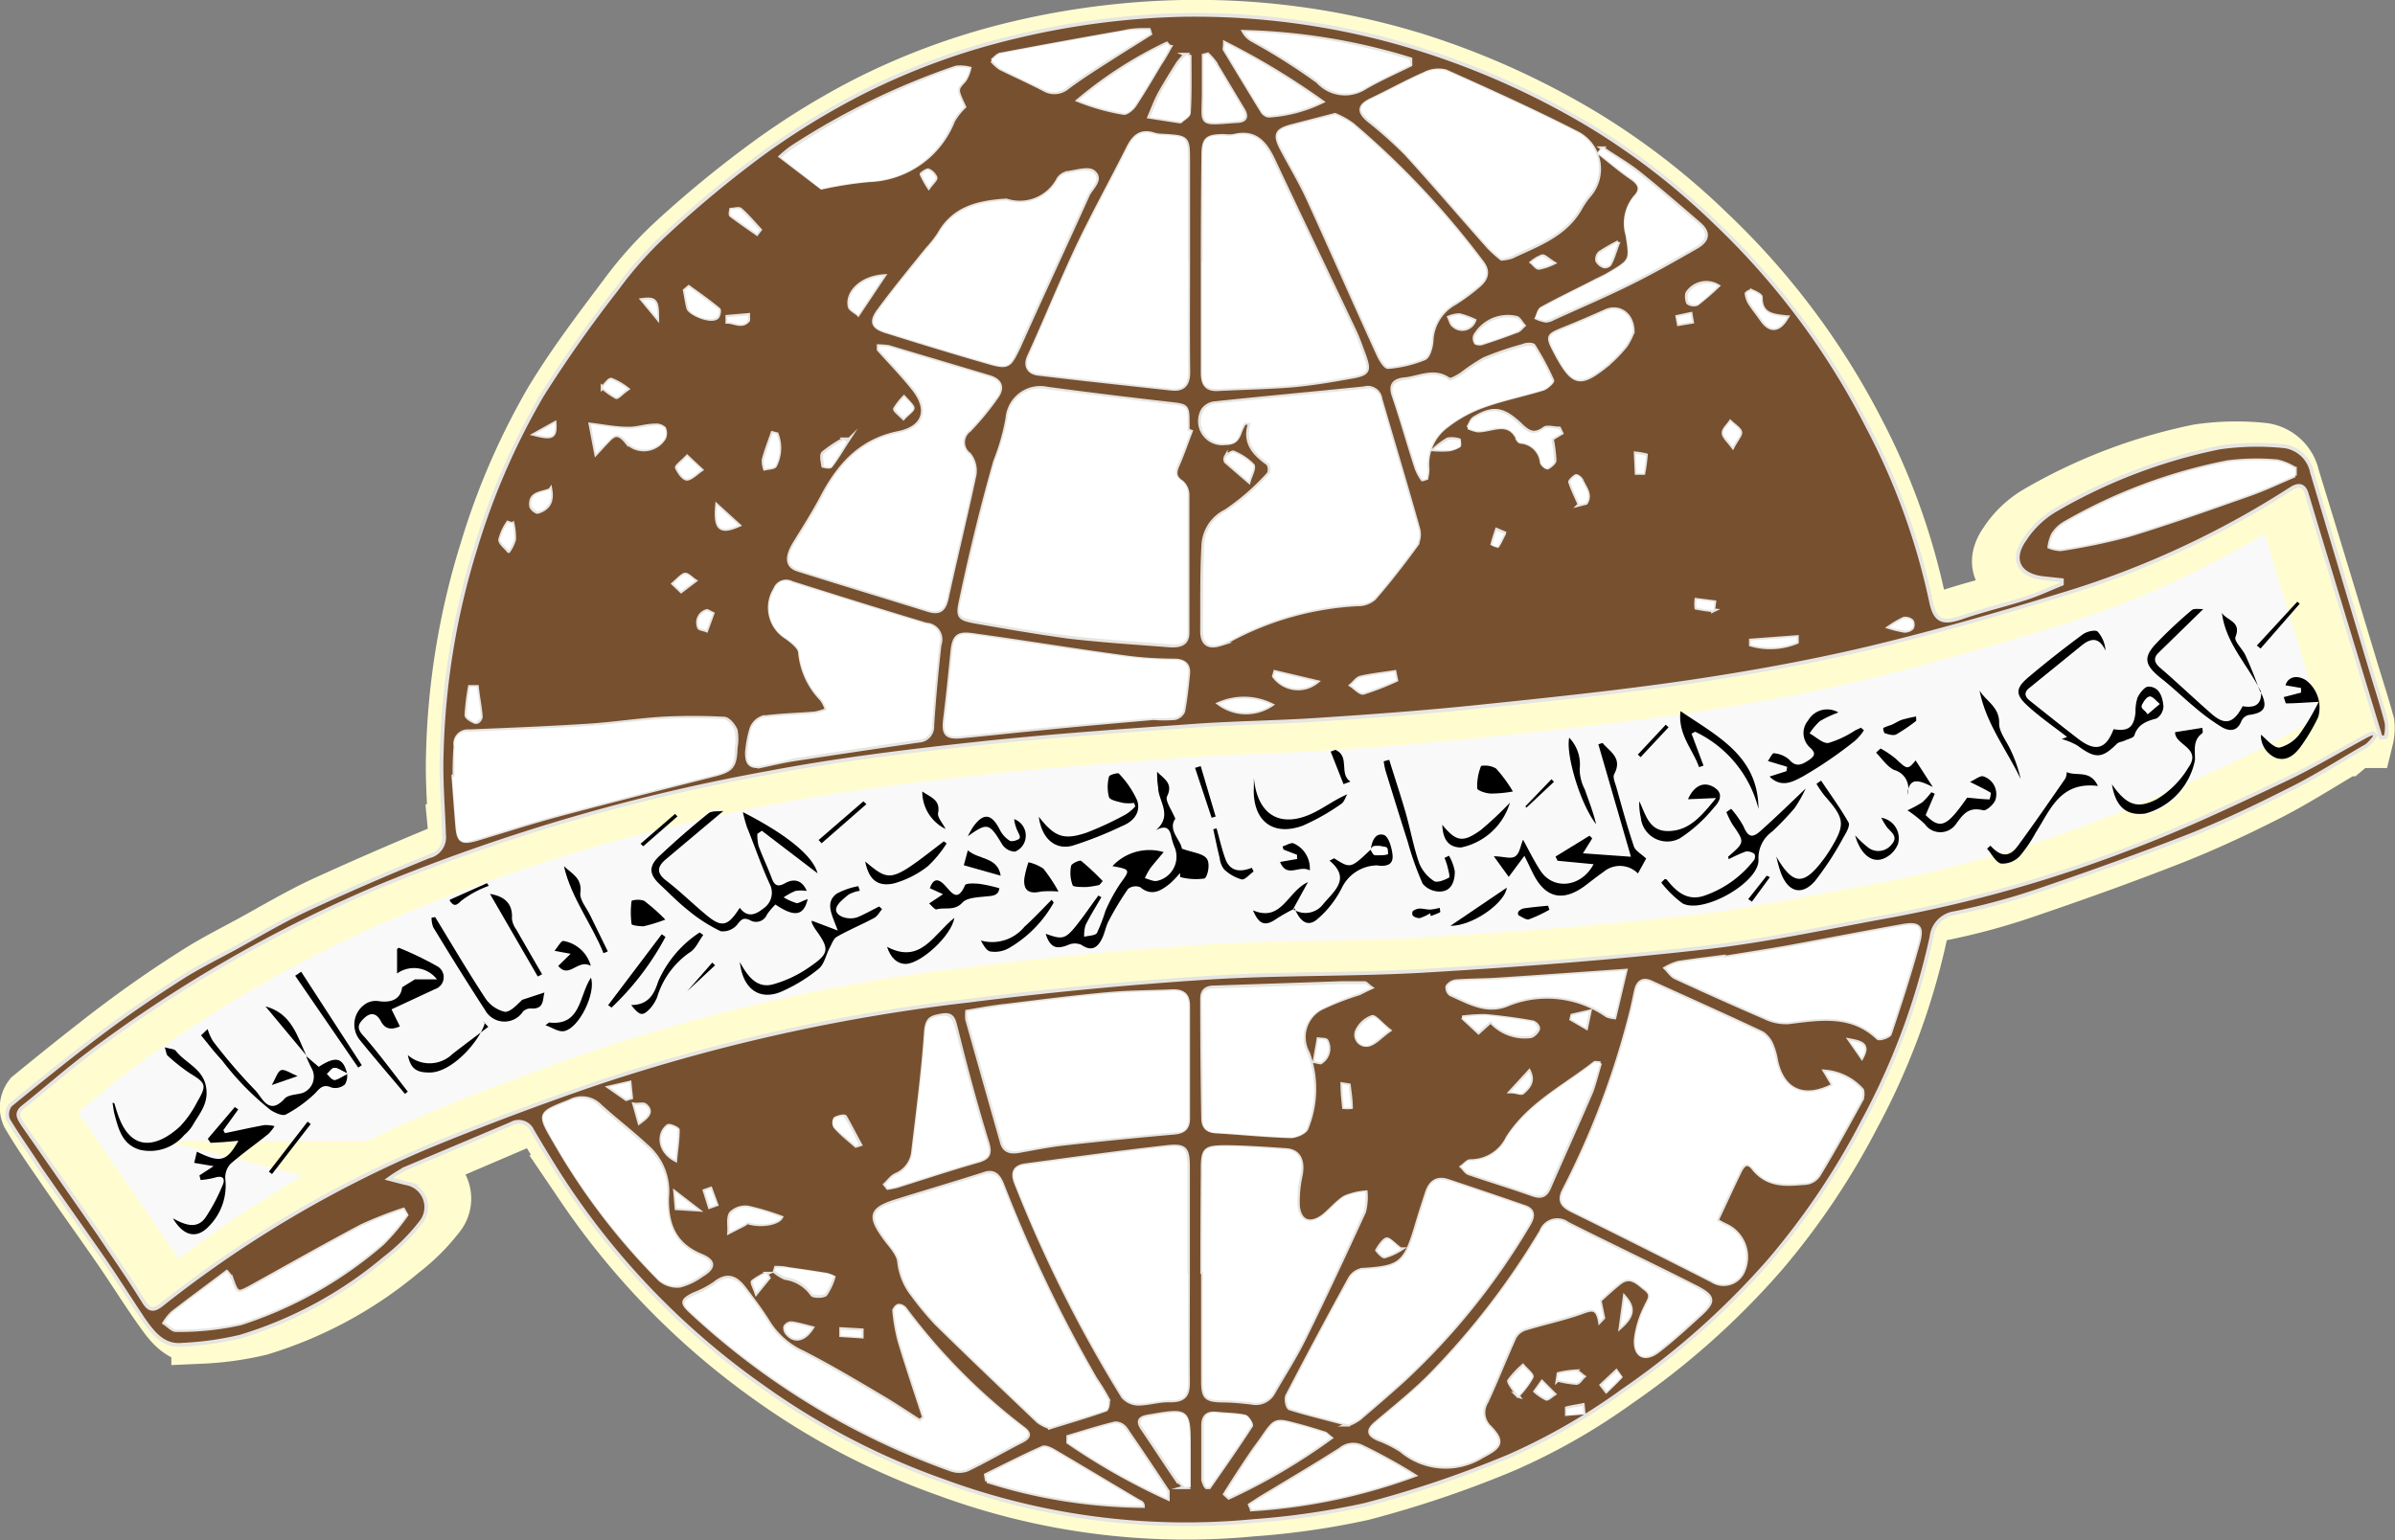 <svg xmlns="http://www.w3.org/2000/svg" viewBox="0 0 160.33 103.14"><rect x="0" y="0" width="160.33" height="103.14" fill="#808080" stroke="none"/><defs><style>.cls-1{fill:#f9f9f9;}.cls-2{fill:none;stroke:#fffdd0;stroke-width:4px;}.cls-2,.cls-4{stroke-miterlimit:10;}.cls-3{fill:#fff;}.cls-4{fill:#775030;stroke:#e6e5e1;stroke-width:0.25px;}</style></defs><title>Asset 8</title><g id="Layer_2" data-name="Layer 2"><g id="Layer_1-2" data-name="Layer 1"><path class="cls-1" d="M154.59,38.68l3.22,10.54-.26.08-.18-.16a4,4,0,0,0-.4.17c-1.82,1-3.6,2.1-5.48,3-3.28,1.55-6.57,3.11-10,4.39a88.68,88.68,0,0,1-15.7,4.47c-4.13.74-8.25,1.64-12.41,2.11-6,.68-12,1.13-18.09,1.5-4.85.29-9.72.16-14.57.48q-7.8.5-15.57,1.49a120.49,120.49,0,0,0-24.31,5.36q-3,1-6,2.15-2.66,1-5.29,2.08A75.26,75.26,0,0,0,12.15,86.69c-.51.39-.79.35-1.14-.19-1-1.5-2-3-3-4.45q-2.47-3.61-5-7.21c-.27-.38-.56-.72,0-1.14,1.3-1,2.56-2.14,3.87-3.16l.57-.43A90.17,90.17,0,0,1,26.6,59.21a125.67,125.67,0,0,1,25.51-7.44c4.44-.84,8.95-1.39,13.45-1.88,4.79-.52,9.62-.85,14.43-1.2,2.73-.2,5.48-.22,8.21-.4,3.45-.23,6.9-.48,10.34-.84,4.65-.48,9.31-1,13.93-1.64,3.95-.58,7.88-1.28,11.76-2.21q3-.7,5.9-1.53c2.51-.69,5-1.44,7.51-2.21a59.28,59.28,0,0,0,14.43-6.78c.47-.3.78-.16.94.37Q153.8,36.07,154.59,38.68Z"/><path class="cls-1" d="M157.31,45.19c.34,1.11.69,2.21,1,3.33a2.82,2.82,0,0,1-.07.93h-.35l-.07-.22-3.22-10.54q-.79-2.61-1.58-5.22c-.16-.53-.46-.67-.94-.37a59.28,59.28,0,0,1-14.43,6.78c-2.49.77-5,1.52-7.51,2.21l-.12-.42.43-.13c1.38-.48,2.8-.81,4.19-1.26.8-.26,1.56-.61,2.35-.93l0-.25L135.77,39c-1.61-.15-2.2-1.2-1.29-2.5a6.18,6.18,0,0,1,2-1.93,35.41,35.41,0,0,1,10.78-4.12,17.23,17.23,0,0,1,4.31-.08,2.14,2.14,0,0,1,1.77,1.7C154.66,36.42,156,40.8,157.31,45.19Z"/><path class="cls-1" d="M34.9,74.25q3-1.13,6-2.15a120.49,120.49,0,0,1,24.31-5.36q7.76-1,15.57-1.49c4.85-.31,9.72-.19,14.57-.48,6-.36,12.08-.82,18.09-1.5,4.17-.47,8.28-1.37,12.41-2.11a88.68,88.68,0,0,0,15.7-4.47c3.39-1.28,6.67-2.85,10-4.39,1.88-.89,3.66-2,5.48-3a4,4,0,0,1,.4-.17l.18.16A2.85,2.85,0,0,1,157,50c-1.71,1-3.41,2.08-5.18,3-2.09,1.06-4.22,2.07-6.4,2.92-3.34,1.31-6.72,2.52-10.11,3.67A43.94,43.94,0,0,1,129.93,61a1.78,1.78,0,0,0-1.55,1.58,46,46,0,0,1-4.47,12.06,48.3,48.3,0,0,1-6.14,9.15,51.38,51.38,0,0,1-9.67,8.61,40.71,40.71,0,0,1-7.51,4.28,70.88,70.88,0,0,1-9.43,3.19,51.42,51.42,0,0,1-7.39,1.06,46,46,0,0,1-20.27-2.63,47.42,47.42,0,0,1-11.75-6.11A50.12,50.12,0,0,1,39.1,79.36c-.92-1.35-1.77-2.75-2.6-4.15a1,1,0,0,0-1.4-.45Z"/><path class="cls-1" d="M29.7,57.21a1.28,1.28,0,0,0,1-1.37c-.06-1.78-.22-3.57-.16-5.35A49.33,49.33,0,0,1,32.74,37a46.75,46.75,0,0,1,4.36-10.05c1.47-2.43,3.21-4.7,4.92-7a25.74,25.74,0,0,1,3.24-3.65A73.47,73.47,0,0,1,51.6,11.1,49.37,49.37,0,0,1,58.28,7a45.57,45.57,0,0,1,9.78-3.58A51.92,51.92,0,0,1,79.17,2,49.45,49.45,0,0,1,94.7,4.19a52.07,52.07,0,0,1,11.43,5.16,47.17,47.17,0,0,1,8.07,6.28A49.51,49.51,0,0,1,124.2,29a44.27,44.27,0,0,1,4.19,11.53c.24,1.15.65,1.42,1.63,1.16l.12.42q-2.94.82-5.9,1.53c-3.88.93-7.82,1.63-11.76,2.21-4.63.68-9.28,1.16-13.93,1.64-3.44.36-6.88.61-10.34.84-2.74.19-5.48.21-8.21.4-4.82.35-9.64.68-14.43,1.2-4.5.49-9,1-13.45,1.88A125.67,125.67,0,0,0,26.6,59.21,90.17,90.17,0,0,0,7.46,70.11l-.57.43-.36-.46q.93-.73,1.87-1.43c1.59-1.19,3.23-2.31,4.91-3.38,1.19-.76,2.46-1.4,3.7-2.07,1.55-.85,3.08-1.77,4.68-2.51Q25.65,58.84,29.7,57.21Z"/><path class="cls-1" d="M2.19,73.56c1.43-1.17,2.88-2.34,4.34-3.48l.36.46c-1.31,1-2.57,2.12-3.87,3.16-.53.42-.23.76,0,1.14q2.49,3.6,5,7.21c1,1.47,2,3,3,4.45.35.54.63.58,1.14.19A75.26,75.26,0,0,1,29.61,76.33q2.63-1.08,5.29-2.08l.2.51c-2.31,1-4.64,2-7,3a9.47,9.47,0,0,0-1.06.67l1.1.28a1.59,1.59,0,0,1,1,2.5,13,13,0,0,1-2.43,2.44,26.71,26.71,0,0,1-9.5,5.15,20.84,20.84,0,0,1-3.84.53c-1.22.11-1.88-.79-2.49-1.64-.93-1.31-1.78-2.68-2.69-4-1.36-2-2.75-3.93-4.12-5.91-.73-1.05-1.45-2.11-2.1-3.21A1,1,0,0,1,2.19,73.56Z"/><path class="cls-2" d="M157.81,49.21l.07.22h.35a2.82,2.82,0,0,0,.07-.93c-.3-1.12-.66-2.22-1-3.33-1.32-4.38-2.65-8.76-4-13.15a2.14,2.14,0,0,0-1.77-1.7,17.23,17.23,0,0,0-4.31.08,35.41,35.41,0,0,0-10.78,4.12,6.18,6.18,0,0,0-2,1.93c-.91,1.3-.32,2.35,1.29,2.5l1.18.13,0,.25c-.78.32-1.55.67-2.35.93-1.39.45-2.81.78-4.19,1.26l-.43.13c-1,.26-1.39,0-1.63-1.16A44.27,44.27,0,0,0,124.2,29a49.51,49.51,0,0,0-10-13.33,47.17,47.17,0,0,0-8.07-6.28A52.07,52.07,0,0,0,94.7,4.19,49.45,49.45,0,0,0,79.17,2,51.92,51.92,0,0,0,68.06,3.43,45.57,45.57,0,0,0,58.28,7,49.37,49.37,0,0,0,51.6,11.1a73.47,73.47,0,0,0-6.33,5.19A25.74,25.74,0,0,0,42,19.95c-1.71,2.28-3.44,4.55-4.92,7A46.75,46.75,0,0,0,32.74,37a49.33,49.33,0,0,0-2.22,13.51c-.06,1.78.1,3.57.16,5.35a1.28,1.28,0,0,1-1,1.37q-4,1.65-8,3.48c-1.6.75-3.13,1.66-4.68,2.51-1.24.68-2.51,1.31-3.7,2.07C11.63,66.34,10,67.46,8.4,68.65q-.94.7-1.87,1.43c-1.46,1.14-2.9,2.3-4.34,3.48a1,1,0,0,0-.12,1c.65,1.1,1.37,2.16,2.1,3.21,1.36,2,2.76,3.93,4.12,5.91.91,1.33,1.76,2.7,2.69,4,.6.85,1.27,1.74,2.49,1.64a20.84,20.84,0,0,0,3.84-.53,26.71,26.71,0,0,0,9.5-5.15,13,13,0,0,0,2.43-2.44,1.59,1.59,0,0,0-1-2.5l-1.1-.28a9.47,9.47,0,0,1,1.06-.67c2.32-1,4.65-2,7-3a1,1,0,0,1,1.4.45c.83,1.41,1.68,2.81,2.6,4.15A50.12,50.12,0,0,0,51.74,92.15a47.42,47.42,0,0,0,11.75,6.11,46,46,0,0,0,20.27,2.63,51.42,51.42,0,0,0,7.39-1.06,70.88,70.88,0,0,0,9.43-3.19,40.71,40.71,0,0,0,7.51-4.28,51.38,51.38,0,0,0,9.67-8.61,48.3,48.3,0,0,0,6.14-9.15,46,46,0,0,0,4.47-12.06A1.78,1.78,0,0,1,129.93,61a43.94,43.94,0,0,0,5.34-1.43c3.39-1.15,6.78-2.36,10.11-3.67,2.18-.86,4.31-1.86,6.4-2.92,1.77-.9,3.47-2,5.18-3a2.85,2.85,0,0,0,.59-.68l-.18-.16a4,4,0,0,0-.4.17c-1.82,1-3.6,2.1-5.48,3-3.28,1.55-6.57,3.11-10,4.39a88.68,88.68,0,0,1-15.7,4.47c-4.13.74-8.25,1.64-12.41,2.11-6,.68-12,1.13-18.09,1.5-4.85.29-9.72.16-14.57.48q-7.8.5-15.57,1.49a120.49,120.49,0,0,0-24.31,5.36q-3,1-6,2.15-2.66,1-5.29,2.08A75.26,75.26,0,0,0,12.15,86.69c-.51.39-.79.35-1.14-.19-1-1.5-2-3-3-4.45q-2.47-3.61-5-7.21c-.27-.38-.56-.72,0-1.14,1.3-1,2.56-2.14,3.87-3.16l.57-.43A90.17,90.17,0,0,1,26.6,59.21a125.67,125.67,0,0,1,25.51-7.44c4.44-.84,8.95-1.39,13.45-1.88,4.79-.52,9.62-.85,14.43-1.2,2.73-.2,5.48-.22,8.21-.4,3.45-.23,6.9-.48,10.34-.84,4.65-.48,9.31-1,13.93-1.64,3.95-.58,7.88-1.28,11.76-2.21q3-.7,5.9-1.53c2.51-.69,5-1.44,7.51-2.21a59.28,59.28,0,0,0,14.43-6.78c.47-.3.78-.16.94.37q.78,2.61,1.58,5.22Z"/><path class="cls-3" d="M91.72,56.88c-1.37,1.3-1.37,1.3-2.46.61,0,0-.1,0-.32.15,1.44,1.2.35,2-.41,2.9a1.49,1.49,0,0,1-2,.37l1-1.82c-1.38.61-1.75,2.7-3.68,1.89.42,1,.83,1.09,1.61.54a11.68,11.68,0,0,1,1.12-.63c.28.67.75,1.34,1.47.78a6.72,6.72,0,0,0,1.71-2.17A2.66,2.66,0,0,1,92.12,58c.57.08,1.13,0,1.05-.71-.05-.48-.26-1.22-.58-1.33-.6-.21-.81.41-.88,1Zm59.63-10.54c-.34-.82-.66-1.66-1-2.47-.2-.43-.78-.95-.67-1.22.43-1.05-.6-1.1-.91-1.62.26,2.07,1.76,3.52,2.62,5.28,0,.9-.54,1-1.24.93-.6,1.15-1.18,1.3-2.07.52-1.17-1-2.3-2.07-3.46-3.1-.35-.32-.47-.63-.1-1l3-2.93c-.27,0-.62-.06-.78.08a30,30,0,0,0-2.39,2.24c-.86.93-.76,1.42.25,2.25.79.66,1.53,1.38,2.33,2a14.08,14.08,0,0,0,1.81,1.33c.51.3,1,.33,1.33-.4a.73.73,0,0,1,.48-.4C151.64,47.74,151.84,47.38,151.35,46.33ZM20.54,70.76c-.64-1.34-1-2.9-2.77-3.37l2.79,3.35c.13.27.24.54.38.8a1.16,1.16,0,0,1-.64,1.6c-.41.12-1,.11-1.2.38-1.12,1.2-1.56-.14-2-.6a36.2,36.2,0,0,1-2.79-3.25,3.38,3.38,0,0,1-.36-.81l-.44.42c.47.56.91,1.14,1.4,1.67a18.51,18.51,0,0,0,3.29,3.39c.29.18.77.4,1,.28a8.82,8.82,0,0,0,1.95-1.41c.36-.35.55-.64,1.12-.39a1,1,0,0,0,.88-.21,1.09,1.09,0,0,0,.1-.9c-.28-.92-.78-1-1.85-.28ZM159.38,49.39h.35a2.88,2.88,0,0,0,.07-.94c-.3-1.14-.67-2.26-1-3.39q-2-6.7-4-13.41a2.18,2.18,0,0,0-1.8-1.73,17.69,17.69,0,0,0-4.4.08,36.08,36.08,0,0,0-11,4.2,6.3,6.3,0,0,0-2.06,2c-.93,1.33-.33,2.39,1.32,2.55l1.2.13,0,.25c-.8.32-1.58.69-2.39.95-1.41.45-2.87.79-4.27,1.28s-1.82.28-2.1-1.05A45.16,45.16,0,0,0,125,28.53a50.43,50.43,0,0,0-10.2-13.58,47.93,47.93,0,0,0-8.23-6.41A53,53,0,0,0,95,3.28,50.35,50.35,0,0,0,79.15,1,53,53,0,0,0,67.83,2.5a46.47,46.47,0,0,0-10,3.65A50.46,50.46,0,0,0,51,10.32a75,75,0,0,0-6.45,5.29,26,26,0,0,0-3.31,3.73,86.81,86.81,0,0,0-5,7.11,47.52,47.52,0,0,0-4.45,10.24,50.34,50.34,0,0,0-2.26,13.77c-.06,1.81.1,3.63.16,5.45a1.3,1.3,0,0,1-1,1.4c-2.75,1.12-5.48,2.29-8.17,3.55-1.63.76-3.19,1.69-4.77,2.56-1.27.69-2.56,1.34-3.78,2.11-1.7,1.09-3.38,2.23-5,3.44-2.15,1.61-4.24,3.3-6.32,5a1,1,0,0,0-.13,1c.66,1.12,1.4,2.2,2.14,3.27,1.39,2,2.81,4,4.2,6C7.83,85.62,8.7,87,9.65,88.35c.62.87,1.29,1.78,2.54,1.67a21.19,21.19,0,0,0,3.91-.54,27.22,27.22,0,0,0,9.68-5.25,13.18,13.18,0,0,0,2.48-2.48,1.62,1.62,0,0,0-1.07-2.55L26,78.92a9.61,9.61,0,0,1,1.08-.68c2.36-1,4.74-2,7.1-3a1,1,0,0,1,1.43.46c.85,1.43,1.71,2.86,2.65,4.23a51.08,51.08,0,0,0,12.89,13,48.33,48.33,0,0,0,12,6.23,46.89,46.89,0,0,0,20.66,2.68,52.45,52.45,0,0,0,7.54-1.09A72.12,72.12,0,0,0,101,97.52a41.48,41.48,0,0,0,7.65-4.36,52.49,52.49,0,0,0,9.86-8.77,49.41,49.41,0,0,0,6.26-9.33,46.88,46.88,0,0,0,4.56-12.29,1.81,1.81,0,0,1,1.58-1.61,44.83,44.83,0,0,0,5.44-1.46c3.46-1.18,6.91-2.41,10.31-3.74,2.22-.87,4.39-1.9,6.52-3,1.81-.92,3.53-2,5.28-3a2.92,2.92,0,0,0,.6-.69l-.18-.16a4.15,4.15,0,0,0-.4.17c-1.86,1-3.67,2.14-5.59,3-3.35,1.58-6.7,3.17-10.15,4.48a90.57,90.57,0,0,1-16,4.56c-4.21.76-8.41,1.67-12.65,2.16-6.12.69-12.28,1.16-18.44,1.53-4.94.3-9.91.17-14.85.49Q72.82,66,64.9,67a123,123,0,0,0-24.78,5.46c-3.87,1.33-7.71,2.76-11.49,4.32a76.76,76.76,0,0,0-17.8,10.57c-.51.4-.8.36-1.16-.19-1-1.53-2-3-3-4.54Q4.12,79,1.57,75.3c-.27-.39-.57-.73,0-1.16,1.52-1.22,3-2.5,4.53-3.67a91.69,91.69,0,0,1,19.5-11.11,127.84,127.84,0,0,1,26-7.58c4.53-.86,9.12-1.42,13.71-1.92,4.89-.53,9.8-.87,14.71-1.22,2.79-.2,5.59-.22,8.38-.41,3.52-.24,7-.49,10.54-.85,4.74-.49,9.49-1,14.2-1.67,4-.59,8-1.31,12-2.25,4.6-1.1,9.15-2.41,13.67-3.81a60.47,60.47,0,0,0,14.71-6.91c.48-.31.79-.17,1,.37q.8,2.66,1.61,5.32ZM74.47,58c1.22.21,1.19.24.52,1.16A11.42,11.42,0,0,0,74,61a11.41,11.41,0,0,1-.66,1.48c-.13.19-.56.18-.85.25a2.34,2.34,0,0,1,.09-.78c.32-.64.7-1.25,1.06-1.87l-.2-.11c-.35.49-.7,1-1.06,1.46-1.13,1.5-1.21,1.54-2.47,1.1.29.91.7,1.08,1.52.74a1.09,1.09,0,0,1,.87,0c.68.47,1.08.19,1.38-.41.19-.38.25-.82.45-1.19a19.22,19.22,0,0,1,1.3-2.15.83.83,0,0,1,.81-.11c.8.63,1.42.25,2-.25a7.71,7.71,0,0,0,.67-.7l0,.27a4.11,4.11,0,0,0,1.62.1c.21-.07.37-1.07.16-1.34s-.94-.4-1.66-.66c-.06-.52-1-1.22-.44-2-.24-.6-.7-1.21-.55-1.51.43-.87-.21-1.18-.67-1.64a6.19,6.19,0,0,0,.07,1.06c0,.92,1,1.86-.16,2.86.76-.43,1,0,1.06.52a4.23,4.23,0,0,0,.2.61A1.66,1.66,0,0,1,77.47,59c-.25.06-.54-.11-.81-.18a4.77,4.77,0,0,1,.35-.65c.26-.35.56-.68.91-1.1A3.38,3.38,0,0,0,74.47,58Zm-20.4,2.2c-.32.11-.56.27-.77.23a3.88,3.88,0,0,1-.88-.39,4.5,4.5,0,0,1,.79-.43,2.43,2.43,0,0,1,.76,0c-.37-.85-.9-.83-1.45-.52s-.7.19-.89-.31c-.28-.74-.62-1.45-.89-2.19a3.09,3.09,0,0,1-.08-.8l.3-.21,3.72,2.83c-.25-1.13-1.85-2.51-5-4.1a10.43,10.43,0,0,0,.27,1c.49,1.27,1,2.56,1.52,3.8a1.27,1.27,0,0,1-.44,1.67c-.52.45-1.07.57-1.56-.06-.82,1.28-1.21,1.34-2.37.37-.86-.72-1.66-1.52-2.55-2.19-.72-.55-.56-1,0-1.45l3.85-3.21c-.38.05-.8,0-1,.16-1.15.93-2.3,1.89-3.35,2.92-.73.71-.64,1.15.1,1.85s1.25,1.24,1.94,1.77a10.38,10.38,0,0,0,2.14,1.35,1.26,1.26,0,0,0,1.1-.44c.27-.37.44-.5.86-.3a.79.79,0,0,0,1.14-.39,4.56,4.56,0,0,1,.56-.66C53.19,61.42,53.81,61.34,54.07,60.21Zm48-2.9c.25.51.4.83.55,1.15.82,1.64,2,1.92,3.47.82.41-.31.82-.63,1.24-.93a1.7,1.7,0,0,1,2.31.1l.55-1c-.33-.32-.72-.52-.82-.81-.43-1.26-.77-2.55-1.14-3.84-.09-.32-.3-.73-.18-1,.59-1.11-.29-1.5-.78-2.09l-.28.09,2.15,7.59-3.21-.23.62-1-.18-.18-2.28,1.4.14.28,2.41.23c-.83,1.56-2.68,1.74-3.54.46-.44-.66-.78-1.39-1.18-2.1-.19.44-.25,1-.52,1.11s-.79,0-1.44,0l1,1.38Zm36.33-8-.29.17a4.38,4.38,0,0,1,1.06.44c1.19.91,1.59.9,2.63-.12.13-.13.38-.15.56-.23s.56-.17.61-.33c.24-.75.81-1,1.49-1.14a1,1,0,0,0,.46-.81c-.06-.6-.28-1.27-1-1.32-.23,0-.57.42-.73.72a2.89,2.89,0,0,0-.14,1c-.11,1-.47,1.29-1.47,1.13-.52,1.41-1.15,1.59-2.36.65S137.08,47.8,136,47c-.33-.26-.5-.54-.07-.88l3.52-2.86c.63-.51,1.16-.53,1.58.36a2.09,2.09,0,0,0-.52-1.27c-.19-.15-.78,0-1,.18q-1.89,1.4-3.7,2.92c-.83.7-.85,1.12,0,1.86S137.49,48.66,138.38,49.35ZM26.92,66.11c-.08.72-.65,1.06-1.57.92a1.27,1.27,0,0,0-.86.17,1.65,1.65,0,0,0-.38,2.46c.93,1.23,2,2.39,3,3.58l.19-.15c-1-1.23-1.85-2.52-2.9-3.66-.52-.57-.36-.9,0-1.28s.83-.27,1.1.23.69.6,1.27.34l-.56-1.14,2.9-1.35a.84.84,0,0,0,.19-1.52,22,22,0,0,0-2.59-1.25s-.1.06-.13.08v1.64a1.94,1.94,0,0,1,2.67.39H27.79Zm-13.74,11-.17.75,1.25.22-.95.62.08.31a5.79,5.79,0,0,0,.95-.16c.49-.17.7.07.54.46a12.46,12.46,0,0,1-1.13,2.16c-.57.85-1.36.58-2.22.1.74,1.25,1.61,1.4,2.43.52a3.87,3.87,0,0,0,1.11-3.15,1.35,1.35,0,0,1,.36-1c.81-.72,1.69-1.34,2.53-2a2.87,2.87,0,0,0,.41-.52,2.5,2.5,0,0,0-.68-.07c-.88.16-1.76.36-2.64.54l-.11-.2,1-1.39-.23-.16L13.9,76.26l.19.27.86-.05,1-.09C15.22,77.77,14.76,77.9,13.18,77.12Zm98.26-18.25-.23.23a7.2,7.2,0,0,0,1.42,1.39c1.36.74,5.16-1.39,5.09-2.93a2.17,2.17,0,0,1,.91-1.87,19.29,19.29,0,0,0,1.51-1.58,9,9,0,0,0,.74-1.31c-1.08,1-2,1.92-3,2.82-.59.54-.86.43-1.17-.3a6.46,6.46,0,0,0-.82-1.16l-.32.22a5.88,5.88,0,0,0,.41.83c.83,1.19.84,1.19-.26,2.13,0,0,0,.1,0,.2A9.91,9.91,0,0,1,116.9,57a.8.8,0,0,1,.56.15c.06,0,0,.32,0,.41A7.12,7.12,0,0,1,114,60c-1.08.31-1.78-.31-2.4-1.08C111.57,58.89,111.5,58.89,111.44,58.87Zm-53.89.78-.06-.34a4.84,4.84,0,0,0-1.46.51c-.8.63-.27,1.42.08,2.46l-1.74-.66s-.06.09,0,.13a2.82,2.82,0,0,0,.26.47c.94,1.31.94,1.6-.43,2.52a8,8,0,0,1-2.44,1.15c-1,.27-1.66-.51-2.2-1.5.19,1.79,1.3,2.58,2.74,2a10.68,10.68,0,0,0,2.54-1.55c.37-.3.48-.91.72-1.38.14-.27.25-.63.49-.76.81-.46,1.68-.82,2.5-1.26.22-.12.35-.39.53-.59l-.19-.18c-.45.23-.9.47-1.36.68s-1.56,0-1.53-.47c0-.34.5-.69.83-1A2.28,2.28,0,0,1,57.56,59.65Zm65.51-11.93a1.47,1.47,0,0,0-2,.48,1.3,1.3,0,0,0,.14,1.82c.35.33.31.57-.12.85s-.85.45-1.31-.08a1.79,1.79,0,0,0-1-.4c-.11,0-.27.34-.4.52l1.29.39-.05.29-1.13.36c.83.85,1.68.28,2.22,0a28,28,0,0,0,3.53-2.37,3.55,3.55,0,0,0,.58-.69l-.2-.17-.39.18a6.74,6.74,0,0,1-1.78.84c-.38.06-.85-.41-1.27-.64a4.15,4.15,0,0,1,.69-.82A7.53,7.53,0,0,1,123.07,47.71Zm-53.53,7c.19,1.42,1,2.24,2.21,2a25.36,25.36,0,0,0,3.36-1.33c.78-.31,1.27-.92,1-1.7a6.34,6.34,0,0,0-1.23-1.81c-.06-.07-.63.09-.66.21a2.69,2.69,0,0,0,0,1.37c.08.22.61.31.95.39a3,3,0,0,0,.73,0L76,54a3,3,0,0,1-.57.49,21.58,21.58,0,0,1-2.63,1.23C71.21,56.28,70.61,56,69.54,54.69ZM7.65,73.87H7.53c0,.26.07.53.14.78.27,1,.53,2,1.72,2.37a3,3,0,0,0,2.95-1,2.66,2.66,0,0,0,.54-.61c.48-.83,1.12-1.61.9-2.68s-1.36-1.52-2-2.33c-.11-.14-.4-.14-.75-.25.1.3.1.48.19.56a12.35,12.35,0,0,0,1.49,1.18c1.08.66,1.15.79.49,1.92a7,7,0,0,1-1.14,1.63c-1.32,1.23-3.2,2-4.14-.71C7.83,74.43,7.75,74.15,7.65,73.87ZM155.22,47a16.37,16.37,0,0,1-1.26,2,2.47,2.47,0,0,1-1.41,1c-.43,0-.89-.59-1.25-.86a1.66,1.66,0,0,0,1,1.55c.89.29,1.42-.34,1.84-1a12.72,12.72,0,0,0,1-1.73,2.31,2.31,0,0,0-.78-2.44c-.62-.42-1.25-.26-1.41.31l1.07.21v.31l-1.16.3c.05.16.09.42.14.42C153.64,47.11,154.27,47.07,155.22,47Zm-23.34,5.34c.59.3,1,.47,1.32.69.06,0,0,.45-.07.45-.47,0-.95-.07-1.5-.12-1.35,1.93-1.8,2.13-2.78,1.17l.61-1.43-.23-.1a5,5,0,0,1-.6.67,7.56,7.56,0,0,1-1,.54,8.45,8.45,0,0,1,1.16.92,1.27,1.27,0,0,0,2.09,0c.48-.65.88-1.18,1.83-.92.21.06.74-.42.82-.73a1.25,1.25,0,0,0-.81-1.54C132.57,51.91,132.22,52.21,131.88,52.36Zm1.37,4.27-.24.21c.31.36.56.91.94,1a1.6,1.6,0,0,0,1.24-.49,9.07,9.07,0,0,0,1.07-1.57c1-1.51,1.61-3.45,4.17-3.14-.51-1.13-1.44-.62-2.08-.93a1.38,1.38,0,0,1-.09.42c-1.05,1.51-2.08,3-3.18,4.51C134.51,57.43,133.93,57.39,133.25,56.63Zm-20-7.5.24-.12a7.82,7.82,0,0,1,4.24,5.17c0-3.51-2.73-4.86-5.22-6.55-.19,1.57.82,2.55,1.24,3.75l.3-.1ZM29.13,61.41l-.22,0a1.78,1.78,0,0,0,.11.64c1.14,1.86,2.28,3.72,3.47,5.55a1.48,1.48,0,0,0,2.53.09.72.72,0,0,1,.52-.21c1,.07.79-.59.92-1.07L35,66.94c-.36.33-.81.86-1.19.8a2.2,2.2,0,0,1-1.31-.95C31.3,65,30.23,63.21,29.13,61.41Zm112.26-8.89c.25,1.53,1,2.12,2.26,2A4.64,4.64,0,0,0,147,50.92c0-.64-.17-1.32.49-1.8.08-.06,0-.34,0-.36l-1.82.29c0,.87,1.89,1,.86,2.41a6.09,6.09,0,0,1-2.09,2.08C143.11,54.17,142.38,54,141.38,52.52Zm-28.4,1,1.85-.11c-1,1.22-1.81,2.19-3.23,2.21-1.27,0-1.48-1.09-1.91-2a4,4,0,0,0,.1,1.09,1.78,1.78,0,0,0,2.63,1.39A10,10,0,0,0,114.73,54c.33-.35.67-.91,0-1.32S113.4,52.59,113,53.52Zm5.92,3.84c.11.37.19.74.32,1.09.48,1.25,1.38,1.52,2.27.52A20.57,20.57,0,0,0,123.43,56c.18-.29.43-.75.32-.95-.55-1-1.22-1.88-1.84-2.81l-.31.22a7.58,7.58,0,0,0,.55.8c1.37,1.53,1.41,1.91.35,3.63-.13.21-.26.41-.41.6C120.73,59.31,120,59.27,118.91,57.36ZM93,50.88l-.37.09a5.33,5.33,0,0,0,.12.62c.49,1.59,1,3.18,1.49,4.77a20.14,20.14,0,0,0,1,2.81,1.49,1.49,0,0,0,1.2.52c.75,0,.94-.72.95-1.34A3.19,3.19,0,0,0,97,57.29l-.3.15a4.67,4.67,0,0,1,.19.54c.06.27.2.73.11.78-.29.17-.78.37-1,.23a2.62,2.62,0,0,1-1-1.18c-.39-1.11-.6-2.29-.92-3.42S93.36,52.05,93,50.88Zm-30.75,8.6.91.42-.93.62c.12.11.35.43.48.4.57-.17,1.21.13,1.75-.46.29-.32,1-.34,1.47-.4s.93,0,1-.56a10.57,10.57,0,0,0-1.3-.29c-.34,0-.93-.06-1,.09-.5,1.16-.92.43-1.35,0S62.46,58.83,62.25,59.48Zm21.69-7.39c0,.42,0,.6,0,.78,0,2.09,1.3,3.14,3.26,2.43a14.59,14.59,0,0,0,2.6-1.47c.19-.12.27-.42.4-.64-.81.35-1.44.83-2.14,1.18C85.82,55.52,84.18,54.68,83.94,52.09Zm-26,5.6c.23,1.18.79,1.71,1.91,1.46A6.5,6.5,0,0,0,62.12,58a7.78,7.78,0,0,0,1.25-1.5l-.19-.14C59.63,59.09,59.62,59.1,57.92,57.69ZM101.28,53a9.51,9.51,0,0,0-1.12-1.54,1.48,1.48,0,0,0-1-.17,3.6,3.6,0,0,0-.26,1.5c0,.15.6.32.94.35A8.3,8.3,0,0,0,101.28,53Zm-59,14.35c.55.7.77.76,1.22.33A2.55,2.55,0,0,0,44,66.8a5.63,5.63,0,0,1,2.18-3c.4-.23.61-.77.91-1.17l-.24-.17a7.46,7.46,0,0,0-2.78,3.29C43.8,66.53,43.44,67.33,42.25,67.3Zm28.28-6.86-.18-.18c-.61.61-1.19,1.24-1.82,1.81a2.8,2.8,0,0,1-2.92.92c.18.34.41.7.68.74a1.9,1.9,0,0,0,1.2-.23A8.07,8.07,0,0,0,70.54,60.44ZM27.3,70.65c.19.9.56,1.16,1.39,1.18,1.51,0,3.38-2.11,3.73-3.32,0,0-.08-.06-.12-.1l.35.36c-.8.6-1.6,1.2-2.39,1.81A2.2,2.2,0,0,1,27.3,70.65ZM64.79,56c1.32-.92,1.43-.88,2.32.54a1.07,1.07,0,0,0,.84.47,1.12,1.12,0,0,0,.67-.71,1.17,1.17,0,0,0-.72-1.47,2.54,2.54,0,0,0,.23.8c.06.18.14.5.08.54s-.48.19-.62.1a1.88,1.88,0,0,1-.64-.71c-.56-1.11-1.11-1.18-1.81-.19A6.37,6.37,0,0,0,64.79,56Zm-20.25,5.6a12.81,12.81,0,0,0-1.38-1.24,1.33,1.33,0,0,0-.84,0,6,6,0,0,0,0,1.56c0,.09.53.19.8.15A11.4,11.4,0,0,0,44.54,61.58Zm88-15.34c.42,2.2,1.81,4,2.76,5.92a8.93,8.93,0,0,0-.66-1.91c-.27-.6-.8-1.21-.78-1.8C133.87,47.34,133,47,132.52,46.24ZM70.86,59.7a10.83,10.83,0,0,0-1-1.52,2.92,2.92,0,0,0-1-.43,6.38,6.38,0,0,0-.28,1.1c-.06.83.39,1,1.13.86A7,7,0,0,1,70.86,59.7Zm-7,1.77c-1.4,1.11-2.26,3.14-4.51,1.95.27.78.7,1.17,1.26,1.15C61.67,64.51,63.7,62.66,63.89,61.46Zm62-11.34-.27.27c.4.4.73.94,1.21,1.16a1.28,1.28,0,0,1,.88,1.66c.12-1.24.81-1,1.71-.52l-1.15-1.78c-.54.64-.55.62-1.35-.13A6.55,6.55,0,0,0,125.89,50.12Zm-24.81,3.64a23,23,0,0,1-1.95,1.77c-1.21.88-1.65.78-2.58-.35,0,1,.44,1.52,1.26,1.52A4.33,4.33,0,0,0,101.08,53.75ZM20.16,65.07l-.41.27L24,71.49l.24-.16ZM73.6,59.26l.22-.3a16.7,16.7,0,0,0-1.45-1.29c-.1-.07-.65.19-.68.35a2.36,2.36,0,0,0,.1,1.27c.06.14.6.11.92.11A6.09,6.09,0,0,0,73.6,59.26ZM36,65.39l.26-.12c-.58-1-1.16-2-1.73-3a1.52,1.52,0,0,1-.29-.72c.06-.89-.36-1.48-1.47-1.66Zm4.36-1.57.29-.1c-.39-.8-.79-1.59-1.17-2.39-.25-.51-.73-1.06-.67-1.53.14-1-.58-1.29-1.1-1.79C38.24,60.13,39.6,61.85,40.4,63.83ZM105.05,49.4c-.25,1.11.75,4.46,1.8,5.79-.19-.8-.49-1.55-.76-2.33a3,3,0,0,1-.34-1.37A2.58,2.58,0,0,0,105.05,49.4ZM40.71,67.31l.22.17a18.38,18.38,0,0,0,3.61-4.73l-.25-.18Zm83.49-11.37c.32,1.17,1,1.87,1.84,1.62a1.77,1.77,0,0,0,1-1,1.39,1.39,0,0,0-1.12-1.75,4.68,4.68,0,0,0,.39.65c.29.34.76.63.3,1.14a1.12,1.12,0,0,1-1.56.21A7.16,7.16,0,0,1,124.19,55.94ZM36.76,68.47l-.25.2c.42.15.87.47,1.25.4,1-.19,2.16-2.56,1.8-3.58C38.79,66.64,38.92,68.72,36.76,68.47Zm2.79-3.78A2.3,2.3,0,0,0,37.72,63c-.15,0-.4.43-.6.66l1.08.2-.83.81C38.09,65.58,38.7,64.18,39.55,64.68Zm46.14-7c.47,1.13,1.34.16,2,.57a1.82,1.82,0,0,0-1.07-1.81c-.18-.09-.5.13-.75.2l.06.21.91.35v.28Zm-4.25-2.25-.22.05c.14.64.28,1.29.43,1.93a1.51,1.51,0,0,0,.29.75,2.85,2.85,0,0,0,1.18.68c.22,0,.53-.34.8-.53l-.12-.25c-.77.3-1.45.25-1.76-.57C81.78,56.87,81.63,56.16,81.44,55.47ZM97.09,62c1.55-.08,3.68-1.62,3.78-2.56Zm-32.58-4.1,2.47.7c-.22-1.27-1.47-1.06-2.2-1.7ZM61.74,53a2.78,2.78,0,0,0,1.56,2.51c-.2-.39-.56-.77-.5-1.07C63,53.56,62.34,53.41,61.74,53Zm18.64-1.7-.41.13,1.11,3.34.27-.08Zm47.9-3V48a8.89,8.89,0,0,0-.92.21c-.26.08-.48.24-.73.35a5.19,5.19,0,0,0-.54.2s0,.34.1.36c.25.07.57.18.76.08A12.14,12.14,0,0,0,128.28,48.27ZM103.72,60.92c0-.12-.09-.28-.11-.27-.54,0-1.09.1-1.63.18a.68.68,0,0,0-.35.21.26.26,0,0,0,0,.25c.23.12.51.33.71.27A9.33,9.33,0,0,0,103.72,60.92ZM58,53.85l-.18-.18-3,2.59.2.22ZM18,78.46l.2.15,2.59-3.35-.21-.16ZM89.94,52.51l.45-.18c-.79-.52,0-1.68-1-2.13l-.32.12Zm61.13-9.29.25.2,2.62-3-.16-.14ZM32.72,59.32l-.12-.21L30.1,60.23s0,.05,0,.07c.26.34.38.39.77,0A6.85,6.85,0,0,1,32.72,59.32ZM46,66.38l1.68-1.92.19.18Zm49.71-5.22.08.19a4.63,4.63,0,0,0,.6-.24s0-.2,0-.31a3.64,3.64,0,0,1-.63.12c-.24,0-.48-.08-.72-.07a.86.86,0,0,0-.45.17.32.32,0,0,0,0,.31.7.7,0,0,0,.47.16A3.36,3.36,0,0,0,95.74,61.16ZM102.11,54l.08.08L104,52.37l-.17-.17ZM42.88,56.5l.18.16,2.29-2-.16-.17ZM18.19,72.66l1.73-.59c-.46-.19-.84-.48-1.1-.4S18.45,72.21,18.19,72.66Zm93.51-24-.19-.17-1.87,2,.19.17Zm6.78,10a1.13,1.13,0,0,0-.2-.1L117,60.21l.25.17Z"/><path class="cls-4" d="M159.38,49.39l-3.35-11q-.81-2.66-1.61-5.32c-.16-.54-.47-.68-1-.37a60.47,60.47,0,0,1-14.71,6.91c-4.52,1.4-9.07,2.71-13.67,3.81-4,.94-8,1.66-12,2.25-4.71.69-9.46,1.18-14.2,1.67-3.5.36-7,.62-10.54.85-2.79.19-5.59.21-8.38.41-4.91.35-9.82.69-14.71,1.22-4.59.5-9.18,1.06-13.71,1.92a127.84,127.84,0,0,0-26,7.58A91.69,91.69,0,0,0,6.06,70.47c-1.55,1.16-3,2.45-4.53,3.67-.53.43-.23.77,0,1.16Q4.11,79,6.64,82.65c1,1.5,2.05,3,3,4.54.35.55.64.59,1.16.19a76.76,76.76,0,0,1,17.8-10.57c3.78-1.56,7.62-3,11.49-4.32A123,123,0,0,1,64.9,67q7.91-1,15.87-1.52c4.94-.32,9.91-.19,14.85-.49,6.15-.37,12.31-.83,18.44-1.53,4.24-.48,8.44-1.4,12.65-2.16a90.57,90.57,0,0,0,16-4.56c3.46-1.31,6.81-2.9,10.15-4.48,1.92-.9,3.73-2,5.59-3a4.15,4.15,0,0,1,.4-.17l.18.16a2.92,2.92,0,0,1-.6.69c-1.75,1-3.47,2.12-5.28,3-2.13,1.08-4.3,2.11-6.52,3-3.4,1.33-6.85,2.56-10.31,3.74a44.83,44.83,0,0,1-5.44,1.46,1.81,1.81,0,0,0-1.58,1.61,46.88,46.88,0,0,1-4.56,12.29,49.41,49.41,0,0,1-6.26,9.33,52.49,52.49,0,0,1-9.86,8.77A41.48,41.48,0,0,1,101,97.52a72.12,72.12,0,0,1-9.62,3.25,52.45,52.45,0,0,1-7.54,1.09,46.89,46.89,0,0,1-20.66-2.68,48.33,48.33,0,0,1-12-6.23,51.08,51.08,0,0,1-12.89-13c-.94-1.37-1.8-2.8-2.65-4.23a1,1,0,0,0-1.43-.46c-2.36,1-4.73,2-7.1,3a9.61,9.61,0,0,0-1.08.68l1.13.29a1.62,1.62,0,0,1,1.07,2.55,13.18,13.18,0,0,1-2.48,2.48,27.22,27.22,0,0,1-9.68,5.25,21.19,21.19,0,0,1-3.91.54c-1.24.11-1.92-.8-2.54-1.67C8.7,87,7.83,85.62,6.9,84.27c-1.39-2-2.81-4-4.2-6C2,77.17,1.22,76.1.56,75a1,1,0,0,1,.13-1c2.08-1.7,4.17-3.39,6.32-5,1.62-1.21,3.3-2.35,5-3.44,1.21-.78,2.51-1.42,3.78-2.11,1.58-.87,3.14-1.8,4.77-2.56,2.69-1.25,5.42-2.43,8.17-3.55a1.3,1.3,0,0,0,1-1.4c-.06-1.82-.22-3.64-.16-5.45a50.34,50.34,0,0,1,2.26-13.77,47.52,47.52,0,0,1,4.45-10.24,86.81,86.81,0,0,1,5-7.11,26,26,0,0,1,3.31-3.73A75,75,0,0,1,51,10.32a50.46,50.46,0,0,1,6.81-4.17,46.47,46.47,0,0,1,10-3.65A53,53,0,0,1,79.15,1,50.35,50.35,0,0,1,95,3.28a53,53,0,0,1,11.65,5.26,47.93,47.93,0,0,1,8.23,6.41A50.43,50.43,0,0,1,125,28.53a45.16,45.16,0,0,1,4.27,11.75c.28,1.33.78,1.51,2.1,1.05s2.86-.82,4.27-1.28c.81-.26,1.6-.63,2.39-.95l0-.25-1.2-.13c-1.64-.16-2.24-1.22-1.32-2.55a6.3,6.3,0,0,1,2.06-2,36.08,36.08,0,0,1,11-4.2,17.69,17.69,0,0,1,4.4-.08,2.18,2.18,0,0,1,1.8,1.73q2,6.71,4,13.41c.34,1.13.71,2.25,1,3.39a2.88,2.88,0,0,1-.07.94ZM79.72,28.89l-.21-.08c0-.12,0-.24,0-.36,0-1.3,0-1.28-1.25-1.42q-4.06-.46-8.12-1A2.21,2.21,0,0,0,67.44,28a14.69,14.69,0,0,1-.82,2.88C65.75,33.92,65,37,64.34,40.14c-.27,1.19-.15,1.29,1,1.5,2.06.36,4.13.72,6.2,1,2.29.27,4.59.41,6.88.59.61,0,1.08-.11,1.08-.88,0-3.07,0-6.14,0-9.21a1.15,1.15,0,0,0-.38-.85c-.63-.4-.42-.82-.2-1.32C79.22,30.26,79.46,29.57,79.72,28.89Zm43,43.78c-1.95,1-3.36.38-3.81-1.62a4.75,4.75,0,0,0-.29-1.05,1.74,1.74,0,0,0-.65-.82c-2.47-1.17-5-2.29-7.45-3.41-.55-.25-.88,0-1,.54s-.22,1.07-.36,1.6a55.57,55.57,0,0,1-4.44,11.73c-.38.71-.19,1.08.51,1.42,3.13,1.54,6.25,3.11,9.36,4.69a1.43,1.43,0,0,0,2.12-.65,2.33,2.33,0,0,0-1.2-3.06,4.72,4.72,0,0,1-.58-.32c.55-1.15,1-2.16,1.5-3.18.26-.57.55-.84,1-.23,1,1.18,2.27,1,3.53.9a1.18,1.18,0,0,0,.8-.53c1-1.64,1.91-3.31,2.84-5a1,1,0,0,0,.06-.69,3.73,3.73,0,0,0-2.49-1.24ZM83.31,28.32h.37c-.44,1.35.29,2.07,1.2,2.73a.69.69,0,0,1,.05.67,15.39,15.39,0,0,1-2.86,2.5,2.69,2.69,0,0,0-1.52,2.38c-.1,1.88-.07,3.77-.08,5.65,0,.86.42,1.15,1.24.89a5.57,5.57,0,0,0,.82-.38,20.23,20.23,0,0,1,8.35-2.29A1.62,1.62,0,0,0,92,40.07c1-1.15,1.92-2.34,2.81-3.56a1.48,1.48,0,0,0,.13-1.12c-.81-2.89-1.68-5.77-2.52-8.66A.86.86,0,0,0,91.32,26c-3.32.34-6.64.64-10,1a1.1,1.1,0,0,0-.79.45A1.49,1.49,0,0,0,82,29.68c.6,0,.81-.2,1-.7A3.48,3.48,0,0,1,83.31,28.32Zm-3.78,57h0c0-2.37,0-4.74,0-7.12,0-1.28-.16-1.53-1.41-1.39-3.17.35-6.32.8-9.48,1.22-.81.11-.88.6-.6,1.26a90.1,90.1,0,0,0,7.13,14.23,1.38,1.38,0,0,0,1,.48c.72,0,1.45-.25,2.17-.22,1,0,1.2-.4,1.19-1.26C79.51,90.11,79.53,87.71,79.53,85.3ZM64.74,67.74a2.76,2.76,0,0,0,0,.53q1.16,4.12,2.33,8.24c.17.61.62.66,1.15.57,1-.18,2-.38,3.05-.5q3.66-.41,7.33-.73c.7-.06.95-.35.94-1q0-3.74,0-7.48c0-.7-.28-1-1-1-1.48.07-3,.06-4.43.2-2.23.2-4.45.49-6.67.76C66.55,67.42,65.64,67.59,64.74,67.74Zm5.54,27.85c1.29-.4,2.52-.76,3.72-1.18.13,0,.24-.54.15-.74a14.35,14.35,0,0,0-.81-1.32,94.4,94.4,0,0,1-6.23-13c-.25-.64-.58-1-1.3-.72-1.94.62-3.89,1.19-5.83,1.8-1.69.53-1.82,1-.79,2.43.38.54.95,1.08,1,1.66a4.29,4.29,0,0,0,.92,2.22,20.09,20.09,0,0,0,1.57,1.89c2.25,2.21,4.53,4.38,6.82,6.56A2.66,2.66,0,0,0,70.28,95.58Zm10.23-78h0c0,2.46,0,4.92,0,7.38,0,.78.27,1.14,1.06,1.09,1.66-.09,3.33-.11,5-.25,1.33-.12,2.65-.35,4-.59,1-.19,1.12-.38.78-1.35-.23-.63-.45-1.26-.74-1.86-1.78-3.76-3.58-7.5-5.35-11.27-.55-1.17-1.21-2-2.68-1.64a2.72,2.72,0,0,1-.64,0c-1.19,0-1.39.21-1.39,1.37Q80.51,14,80.51,17.56ZM58.82,23.18l0,.23c.78.87,1.6,1.71,2.33,2.63,1.1,1.39.73,2.59-1,2.95-2.55.51-4,2.15-5.14,4.33-.53,1-1.16,2-1.78,3s-.57,1.6.21,1.84c2.89.91,5.8,1.79,8.69,2.69.76.24,1.09,0,1.26-.82.6-2.76,1.28-5.5,1.86-8.26a1.75,1.75,0,0,0-.36-1.34,1,1,0,0,1,0-1.62,18.69,18.69,0,0,0,1.84-2.24c.44-.63.23-1.1-.48-1.32l-6.71-2A3.78,3.78,0,0,0,58.82,23.18Zm21.66,62h.05c0,2.43,0,4.86,0,7.3,0,1.13.2,1.29,1.35,1.31.63,0,1.27.07,1.9.14a1.34,1.34,0,0,0,1.47-.67c.69-1.21,1.46-2.39,2.07-3.64,1.38-2.8,2.7-5.63,4-8.47a4,4,0,0,0,.11-1.31,4.51,4.51,0,0,0-1.39.33c-.56.34-1,.91-1.51,1.3-.87.61-1.55.31-1.64-.75a8.24,8.24,0,0,1,.2-2.07c.17-1-.18-1.59-1-1.64-1.3-.09-2.61-.18-3.91-.2-1.59,0-1.68.1-1.67,1.72C80.49,80.72,80.48,82.94,80.48,85.16Zm-.94-67.65h0c0-2.22,0-4.44,0-6.65,0-1.7,0-1.7-1.73-1.8A2.1,2.1,0,0,1,77.26,9c-.88-.29-1.35.12-1.73.87-1.11,2.22-2.32,4.39-3.39,6.64C71,18.93,70,21.42,68.87,23.89c-.27.61,0,1.06.62,1.14,3,.36,6,.68,8.94,1,.83.09,1.13-.33,1.12-1.14C79.52,22.43,79.54,20,79.54,17.51Zm10.7,77.87A3.34,3.34,0,0,0,91,95c1-.86,2-1.71,3-2.62A46.29,46.29,0,0,0,102.34,82c.35-.58.33-1-.33-1.2q-2.54-.88-5.1-1.73c-.73-.24-1.17.11-1.39.79s-.49,1.5-.71,2.26c-.76,2.51-1.07,2.75-3.62,2.91a1.21,1.21,0,0,0-.82.57q-2.15,3.91-4.2,7.86c-.11.21,0,.82.19.86C87.6,94.71,88.87,95,90.24,95.38ZM89.37,7.69l-2.86.74c-1.09.28-1.22.58-.68,1.6s1.2,2.12,1.71,3.22c1.59,3.48,3.13,7,4.71,10.46.15.34.48.89.68.87A8.16,8.16,0,0,0,95.36,24c.28-.12.45-.76.48-1.17a3,3,0,0,1,1.55-2.52,13.3,13.3,0,0,0,1.54-1.13c.52-.42.79-.92.32-1.57a56.68,56.68,0,0,0-8.71-9.27A5.46,5.46,0,0,0,89.37,7.69Zm17.72,79.39c.42-.37.85-.79,1.33-1.16.73-.58,1.22,0,1.75.41s.18.74,0,1.17a6.46,6.46,0,0,0-.67,2.21c-.06,1.11.63,1.43,1.51.75s1.81-1.52,2.68-2.32c1.13-1,1.11-1.31-.25-2-2.82-1.43-5.67-2.78-8.49-4.2a1.15,1.15,0,0,0-1.78.52A51.29,51.29,0,0,1,95.84,92c-1.16,1.19-2.48,2.23-3.75,3.31-.56.48-.47.77.15,1.05a7.72,7.72,0,0,1,1.55.77,4.63,4.63,0,0,0,5.44.39c1.2-.62,1.46-.95.53-1.93a1.34,1.34,0,0,1-.24-1.72c.66-1.42,1.23-2.89,1.88-4.32a1.23,1.23,0,0,1,.7-.57c1.24-.38,2.52-.65,3.74-1.08.62-.22,1.08-.46,1.26.59l.23-.24Zm-6.56-69.75a3.31,3.31,0,0,0,.65-.12c1.74-.83,3.62-1.45,4.64-3.3a6.16,6.16,0,0,1,.51-.75,2.71,2.71,0,0,0-.82-4.29c-2.86-1.46-5.8-2.79-8.73-4.1a2.05,2.05,0,0,0-1.44.18c-1.19.52-2.33,1.16-3.51,1.72-.85.4-.92.78-.22,1.38a28.3,28.3,0,0,1,2.51,2.24c1.88,2.06,3.69,4.19,5.54,6.27A8.3,8.3,0,0,0,100.52,17.33ZM30.42,52h-.07c.08,1.09.16,2.18.25,3.26s.28,1.23,1.37.91c1.86-.56,3.7-1.15,5.57-1.65,3.39-.9,6.8-1.76,10.2-2.62,1.25-.31,1.47-.55,1.51-1.84a3.15,3.15,0,0,0,0-1.17c-.13-.32-.5-.76-.77-.77a39.31,39.31,0,0,0-4.17,0c-1.69.11-3.36.37-5,.47-2.63.17-5.26.27-7.9.38a.84.84,0,0,0-.92,1C30.43,50.64,30.42,51.31,30.42,52Zm20.42-.68c.77-.16,1.54-.35,2.31-.47,2.78-.43,5.57-.84,8.35-1.25a.94.94,0,0,0,.91-1q.18-2.72.49-5.43A1,1,0,0,0,62,41.82c-3-.9-6-1.84-9-2.79a.79.79,0,0,0-1.11.42,2.33,2.33,0,0,0,.74,3.22c.37.27.88.66.92,1A5.17,5.17,0,0,0,55,46.83a2.67,2.67,0,0,1,.35.7,3.93,3.93,0,0,1-.8.24c-1.17.1-2.35.12-3.51.28a1.23,1.23,0,0,0-.74.74A7.43,7.43,0,0,0,50,50.41C50,51,50.14,51.37,50.84,51.3ZM67.37,13.42c-1.92.12-3.54.52-4.51,2.26a8,8,0,0,1-.79,1C61,18,59.87,19.38,58.83,20.79c-.56.76-.41,1.12.48,1.4,2.29.72,4.58,1.42,6.88,2.08,1.31.38,1.39.25,2-1,1.52-3.41,3.1-6.79,4.63-10.19.23-.51,1-1.07.38-1.57-.35-.28-1.16,0-1.75.07a1,1,0,0,0-.59.39A2.9,2.9,0,0,1,67.37,13.42ZM61.86,94.93l-.3.22c-.88-.56-1.75-1.15-2.66-1.68-1.69-1-3.37-2-5.13-2.9a5.31,5.31,0,0,1-2.31-2c-.49-.8-1.06-1.55-1.63-2.3s-1.16-1-2-.32a6.81,6.81,0,0,1-1.37.71c-.83.41-.86.58-.17,1.21A50.21,50.21,0,0,0,63.66,98.41a1.59,1.59,0,0,0,1.1,0c1.23-.59,2.41-1.28,3.63-1.9.48-.25.62-.48.13-.85a40.33,40.33,0,0,1-7.92-8,.57.57,0,0,0-.43-.23c-.13,0-.33.25-.31.37a12.09,12.09,0,0,0,.35,2C60.72,91.5,61.3,93.21,61.86,94.93ZM77.22,48.09a9,9,0,0,0,1.42,0,.81.81,0,0,0,.57-.45c.16-.83.25-1.67.33-2.51.06-.6-.25-.87-.86-.9-1.15,0-2.31-.07-3.44-.23-3.33-.45-6.66-1-10-1.46-1.08-.17-1.38,0-1.49,1.1-.15,1.51-.3,3-.49,4.52-.12,1,.09,1.24,1.06,1.16,1.83-.17,3.66-.38,5.49-.55C72.33,48.51,74.84,48.3,77.22,48.09ZM91.78,66.14c-.25-.18-.34-.31-.43-.31-.51,0-1,0-1.53,0l-8.53.29c-.47,0-.82.16-.82.74q0,4,.07,8c0,.6.27.87.87.91,1.66.1,3.32.27,5,.32.36,0,1-.28,1.07-.56a7,7,0,0,0,.09-5,2.19,2.19,0,0,1,.85-3A18.07,18.07,0,0,1,91,66.52C91.19,66.42,91.43,66.3,91.78,66.14Zm23.62-2v-.08c-1,.13-2,.25-3.06.41a3.72,3.72,0,0,0-.84.36c.22.21.4.51.66.63,2,.92,4,1.82,6,2.68a3.2,3.2,0,0,0,1.55.32c2.12-.26,4.23-.63,6,1.05.1.1.75-.1.81-.28.67-2,1.32-4,1.89-6.08.31-1.11.05-1.35-1.09-1.14-2.48.44-5,.93-7.43,1.38C118.39,63.66,116.89,63.89,115.4,64.13ZM44.66,80.2a4,4,0,0,0-1.4-3.48c-1-.93-2.08-1.75-3.09-2.67a1.68,1.68,0,0,0-2-.32c-2.12.84-2.16.8-1,2.77a44.23,44.23,0,0,0,7,9.18,1.8,1.8,0,0,0,1.34.42,4.31,4.31,0,0,0,1.46-.7c.85-.5.88-.94,0-1.31C45.14,83.35,44.63,82,44.66,80.2ZM64.55,7.15C64,5.95,64,6,64.57,5.38a2.52,2.52,0,0,0,.33-.8A2.54,2.54,0,0,0,64,4.52,48.91,48.91,0,0,0,53,9.88a8.62,8.62,0,0,0-.74.6L55,12.57a24.74,24.74,0,0,1,3.21-.5,6.28,6.28,0,0,0,5.61-4A4.4,4.4,0,0,1,64.55,7.15Zm89.08,24.7v-.47a3.81,3.81,0,0,0-1.18-.49,15.43,15.43,0,0,0-3.34.06,35.36,35.36,0,0,0-10.94,4.11,2.28,2.28,0,0,0-.75.75,2.74,2.74,0,0,0-.23.81,2.15,2.15,0,0,0,.77.16,41.71,41.71,0,0,0,4.53-.94c2.7-.82,5.36-1.77,8-2.7C151.56,32.77,152.58,32.28,153.63,31.84ZM15.18,85.17c-1.26.95-2.47,1.84-3.66,2.76a3.43,3.43,0,0,0-.52.66c.27.17.55.5.81.48a19.15,19.15,0,0,0,4.3-.45,27.29,27.29,0,0,0,9.47-5.33,13.88,13.88,0,0,0,1.63-1.93L27,81a26,26,0,0,0-2.8,1.1c-2.44,1.29-4.85,2.66-7.27,4-1.05.58-1.05.58-1.44-.53A3.43,3.43,0,0,0,15.18,85.17Zm44.07-5.85.18.23a5.36,5.36,0,0,0,.6-.12c1.79-.56,3.58-1.16,5.38-1.67.75-.21.93-.47.68-1.27C65.32,74,64.63,71.42,64,68.86c-.15-.56-.2-1-.94-.87s-1,.22-1.08,1.09c-.18,2.68-.54,5.36-.85,8a1.89,1.89,0,0,1-1.18,1.6C59.65,78.84,59.47,79.12,59.25,79.32Zm36-47.22.24-.08a2.62,2.62,0,0,0,.08-.6,3.19,3.19,0,0,1,1.27-2.88,8.84,8.84,0,0,1,2.45-1.35c1.31-.47,2.68-.75,4-1.15.26-.08.67-.48.63-.56a18.88,18.88,0,0,0-1.24-2.32c-.08-.12-.51-.11-.74,0a20.52,20.52,0,0,0-2.58.88,12.73,12.73,0,0,0-1.5,1c-.27.18-.74.46-.88.36-1-.71-2-.08-3,0-.69.08-.93.4-.68,1.12.55,1.61,1,3.25,1.53,4.86A3.54,3.54,0,0,0,95.22,32.1Zm11.9,39.09c-.29,0-.37-.05-.41,0-2,1.57-4.38,2.74-5.82,5a2.74,2.74,0,0,1-2.5,1.56c-.18,0-.37.25-.56.38.16.15.29.38.47.44,1.4.48,2.83.91,4.23,1.41.56.2.9.14,1.15-.45.93-2.14,1.9-4.27,2.82-6.41C106.76,72.51,106.9,71.88,107.12,71.19Zm.15-61.26-.24.32c.72.56,1.41,1.16,2.16,1.67.55.37.73.76.26,1.25a2.76,2.76,0,0,0-.54,2.57c.27,1.71.28,1.71-1.22,2.6-.36.22-.76.38-1.13.58-1.13.58-2.28,1.13-3.39,1.74-.17.1-.23.42-.33.63a2.6,2.6,0,0,0,.63.19,1.24,1.24,0,0,0,.51-.17c1.66-.76,3.34-1.47,5-2.29s3.06-1.62,4.56-2.48c.81-.47.84-1,.15-1.58-1.29-1.11-2.58-2.23-3.9-3.29C109,11,108.1,10.5,107.27,9.93ZM94.42,4.34l0-.38A41.32,41.32,0,0,0,83.27,2.13a1.44,1.44,0,0,0,.57.56,41.76,41.76,0,0,1,4.38,2.77,2.46,2.46,0,0,0,3.16.41C92.36,5.3,93.41,4.84,94.42,4.34ZM83.67,100.77l.13.31a38.4,38.4,0,0,0,10.87-2.28,35.62,35.62,0,0,0-3.44-1.9,1.33,1.33,0,0,0-1.5.15c-1.76,1.12-3.56,2.18-5.35,3.26ZM77,2.26,76.92,2c-.56,0-1.12,0-1.67.14q-4.12.72-8.22,1.5c-.23,0-.42.27-.63.42a2.79,2.79,0,0,0,.56.51c1,.49,2,.94,2.94,1.43a1.37,1.37,0,0,0,1.59-.16c.92-.68,1.9-1.3,2.87-1.92S76.13,2.81,77,2.26ZM108.82,65c-3,.21-5.77.41-8.55.59-.94.06-1.88.05-2.82.12a.81.81,0,0,0-.56.35.57.57,0,0,0,.21.52c1.18.52,2.35,1.24,3.72.73a7,7,0,0,1,6.75.7,1.78,1.78,0,0,0,.51.12ZM66,98.77l.07.41a35.51,35.51,0,0,0,10.44,1.67c0-.24-.2-.27-.33-.35-1.88-1.11-3.75-2.24-5.63-3.34-.22-.13-.57-.3-.75-.22C68.51,97.51,67.26,98.15,66,98.77Zm43.3-76.55c0-1.2-.93-1.79-1.82-1.39s-1.77.78-2.67,1.14c-1.27.51-1.27.51-.63,1.73l.13.24c1,1.78,1.5,1.9,3.13.61a9.32,9.32,0,0,0,1.4-1.41A4.06,4.06,0,0,0,109.3,22.22ZM82,100.05l.26.24a40,40,0,0,0,6.82-4c-.22-.17-.3-.28-.4-.31-.61-.19-1.21-.38-1.83-.54-1.48-.4-1.48-.39-2.33.84-.26.38-.54.73-.79,1.11C83.13,98.27,82.56,99.16,82,100.05ZM71.51,96.21l0,.37a43.61,43.61,0,0,0,6.67,3.77c0-.31,0-.42,0-.48-.94-1.42-1.88-2.84-2.85-4.23a.84.84,0,0,0-.68-.33C73.58,95.57,72.55,95.9,71.51,96.21ZM82,2.88c0,.31-.07.41,0,.47.83,1.37,1.66,2.75,2.5,4.11a.61.61,0,0,0,.42.29,9.54,9.54,0,0,0,3.58-.94A49.17,49.17,0,0,0,82,2.88Zm-3.69.26-.21-.22a27.35,27.35,0,0,0-5.91,3.8,14.65,14.65,0,0,0,3.05.85c.21,0,.56-.29.72-.53.6-.91,1.15-1.85,1.71-2.79C77.91,3.9,78.12,3.52,78.33,3.14Zm1,96.45.28-.08c0-.8,0-1.59,0-2.39,0-2.75,0-2.74-2.69-2.28-.55.09-.8.26-.42.83.75,1.1,1.48,2.23,2.23,3.33A4.45,4.45,0,0,0,79.36,99.59Zm1.38,0c.14,0,.23,0,.26,0,.95-1.36,1.9-2.72,2.8-4.11.06-.09-.23-.59-.42-.63-.62-.13-1.26-.12-1.89-.19s-.9.19-.9.81c0,1.21,0,2.42,0,3.63A2,2,0,0,0,80.74,99.59ZM79.64,3.78l-.27-.12a4.28,4.28,0,0,0-.51.56c-.42.67-.84,1.34-1.21,2-.28.51-.48,1.06-.71,1.6l2,.31s.07,0,.09,0c.2-.19.55-.37.56-.57C79.67,6.32,79.64,5,79.64,3.78Zm1.21-.14-.27.07c0,.82,0,1.64,0,2.46,0,2.24-.42,2.13,2.18,1.94.61,0,.76-.28.44-.8-.64-1.06-1.27-2.12-1.91-3.18A3.68,3.68,0,0,0,80.85,3.64ZM104.53,29l-.15-.31c-.35,0-.82-.14-1,0-.75.57-1.17.16-1.69-.34-1.09-1-1.77-1.1-3-.35-.19.12-.27.41-.41.62a2.41,2.41,0,0,0,.65.21c1,0,2.12-.8,2.73.67a.22.22,0,0,0,.15.09,1.52,1.52,0,0,1,1.39,1.34c0,.16.33.41.41.38s.45-.3.46-.46a10,10,0,0,0-.18-1.47ZM39.9,30.37c.28-.3.45-.49.63-.68.43-.43.73-.93,1.4-.1a1.6,1.6,0,0,0,2.53-.25.81.81,0,0,0,0-.66.79.79,0,0,0-.62-.19c-.6,0-1.2.23-1.8.21-.84,0-1.67-.17-2.51-.27Zm58,37.76,1.08,1,.81-.73a3.07,3.07,0,0,0,2.62,1c.19,0,.46-.25.55-.46s-.22-.47-.38-.49c-1-.18-2.07-.32-3.11-.42A10.78,10.78,0,0,0,97.88,68.13ZM51.94,84.89l-.08.26a3,3,0,0,0,.7.43,2.64,2.64,0,0,1,1.8,1.1c.08.14.74.14.9,0a3.93,3.93,0,0,0,.54-1.15,2.52,2.52,0,0,0-.46-.17q-1.3-.21-2.61-.39C52.47,84.9,52.21,84.9,51.94,84.89ZM102,21.8c-.18-.21-.28-.42-.44-.51a2.54,2.54,0,0,0-2.82,1.19.56.56,0,0,0,.06.48.61.61,0,0,0,.49,0c.75-.24,1.49-.5,2.22-.78C101.67,22.16,101.79,22,102,21.8ZM52.29,81.52a16.37,16.37,0,0,0-2.22-.66,1.37,1.37,0,0,0-1.14.38c-.21.3-.09.83-.12,1.27l1-.51a1.32,1.32,0,0,0,.21-.16C50.93,82.15,52.08,81.91,52.29,81.52Zm-6.18-62.3-.27.23c.08.39.13.79.23,1.17s1.54,1,1.94.62c.11-.1.17-.47.1-.52C47.47,20.19,46.79,19.71,46.11,19.22ZM93,69c-.57-.45-1-1-1.17-.89a1.77,1.77,0,0,0-1,.94.68.68,0,0,0,.79.91C92.07,69.84,92.41,69.42,93,69ZM59.16,18.49c-1.47.09-2.47,1.08-2.29,2,0,.21.38.37.58.56ZM93.47,45.54,93.36,45c-.76.12-1.53.2-2.27.37-.24.05-.43.34-.64.52.28.18.61.56.83.5A19,19,0,0,0,93.47,45.54ZM81.61,47.12a3.06,3.06,0,0,0,3.5.08A4.2,4.2,0,0,0,81.61,47.12Zm38-25.88c-.84-.11-1.75-.12-1.73-1.34,0-.14-.38-.31-.6-.41a.49.49,0,0,0-.36.17,1.57,1.57,0,0,0,.21.63c.26.4.57.78.84,1.17C118.51,22.21,119.11,22.15,119.63,21.24ZM45.21,77.67c.07-.75.17-1.38.17-2,0-.1-.56-.35-.67-.27C44,75.95,44.15,77.12,45.21,77.67ZM31.93,46h-.48a16.77,16.77,0,0,0-.23,1.88c0,.16.34.37.57.46s.41-.24.4-.36C32.14,47.34,32,46.68,31.93,46Zm53.43-1-.08.28a2,2,0,0,0,2.87.38ZM83.6,32.24c.1-.37.4-.91.26-1.09a3.82,3.82,0,0,0-1.31-.86c-.1,0-.35.17-.49.3a.33.33,0,0,0,0,.32C82.54,31.33,83,31.73,83.6,32.24ZM115,19.15a1.52,1.52,0,0,0-2,.41c-.12.12-.09.52,0,.71a.63.63,0,0,0,.61.08A16.55,16.55,0,0,0,115,19.15Zm-13.4,74.31a5.5,5.5,0,0,0,.94-1.25c.06-.16-.38-.49-.59-.75a6.34,6.34,0,0,0-.93,1C101,92.61,101.32,93,101.63,93.47ZM52,29.07,51.71,29c-.2.59-.43,1.17-.59,1.77a1.61,1.61,0,0,0,.08.61c.24-.06.62-.06.69-.2A2.6,2.6,0,0,0,52,29.07Zm-6,1.51c-.33.34-.73.64-.69.74.14.31.45.75.69.74s.63-.38.94-.6ZM57.3,76.73l.28-.09c-.34-.62-.66-1.26-1-1.85-.05-.08-.48,0-.67.12a.56.56,0,0,0,0,.54C56.29,75.9,56.81,76.3,57.3,76.73Zm-.64-47.1-.18-.21a8.82,8.82,0,0,0-1.37.91c-.15.14-.05.58,0,.87,0,0,.45.12.51,0C56,30.72,56.32,30.16,56.67,29.62Zm49.07,4.16.44-.11c.36-.56-.07-1-.29-1.51-.06-.14-.31-.33-.39-.29s-.42.32-.38.41C105.28,32.8,105.52,33.29,105.74,33.78ZM120.29,43l0-.34-3.08.23,0,.28A4.72,4.72,0,0,0,120.29,43Zm-86-7.9L34,35a3.7,3.7,0,0,0-.52,1.14c0,.23.36.5.57.76a2.66,2.66,0,0,0,.37-.77A4.45,4.45,0,0,0,34.32,35.08Zm2.54-2.29c-.62.26-1.37.18-1.28,1.07,0,.15.34.43.45.4C36.67,34.07,37,33.64,36.85,32.78ZM116,29.92c.26-.5.55-.8.5-1s-.43-.45-.66-.67c-.17.25-.46.49-.46.74S115.65,29.46,116,29.92ZM42,26.05a4.22,4.22,0,0,0-1.09-.63c-.15,0-.38.34-.57.53a5,5,0,0,0,.91.64C41.34,26.64,41.59,26.34,42,26.05ZM54.36,88.92c-.47-.12-.92-.25-1.38-.32a.51.51,0,0,0-.42.25.57.57,0,0,0,.15.46C53.18,89.87,53.85,89.73,54.36,88.92ZM50.67,15.65l.2-.26c-.42-.46-.83-.94-1.29-1.35-.12-.11-.43,0-.64,0,0,0-.08.34,0,.38C49.49,14.84,50.08,15.24,50.67,15.65ZM48,33.85c-.14,1.55.2,1.87,1.45,1.32ZM88,71.07l.4.08a1.09,1.09,0,0,0,.41-1.45c-.05-.1-.36-.08-.55-.11Zm5.75,12.58c-.46-.34-.77-.71-.94-.66s-.47.45-.62.73c0,0,.34.44.5.42A4.18,4.18,0,0,0,93.77,83.65ZM60.48,28c.28-.31.66-.55.62-.7s-.37-.47-.58-.7a4.22,4.22,0,0,0-.61.78C59.89,27.48,60.2,27.73,60.48,28ZM104.33,92l-.06.4a7.57,7.57,0,0,0,1.26.21c.16,0,.32-.28.48-.43-.18-.12-.36-.35-.54-.35A6.44,6.44,0,0,0,104.33,92ZM89.86,72.6c0,.58.06,1.06.11,1.54a2.28,2.28,0,0,0,.47,0c0-.49-.09-1-.14-1.47Zm18.48-56.39a12.76,12.76,0,0,0-1.25.72.59.59,0,0,0-.17.53.83.83,0,0,0,.46.38.42.42,0,0,0,.38-.14C108,17.27,108.11,16.81,108.34,16.21ZM45.6,39.59l.92-.7c-.23-.15-.51-.46-.69-.41s-.5.39-.75.61ZM98.7,21.46a5.66,5.66,0,0,0-1-.36,1.93,1.93,0,0,0-.69.15c.09.19.14.45.29.55A.86.86,0,0,0,98.7,21.46ZM42.8,75.17c.55-.39.91-.74.4-1.16-.15-.13-.49,0-.74-.05Zm66.76-43.5.46,0a10.17,10.17,0,0,0,.16-1.19,4.56,4.56,0,0,0-.68-.12ZM41.92,73.6l.33-.1-.1-1-1.36.31Zm61.31,18.94-.45.63a3.19,3.19,0,0,0,.75.5c.12,0,.34-.21.51-.32ZM47.7,41.09l-.36-.18A.8.8,0,0,0,46.79,42c0,.11.33.14.5.21Zm53.44,32c.37,0,.69.17.8.07.37-.33.76-.72.43-1.41ZM96,30.1a6.82,6.82,0,0,0,1,0,1.77,1.77,0,0,0,.67-.25c.06,0,0-.38,0-.38a1.58,1.58,0,0,0-.75-.05A5.34,5.34,0,0,0,96,30.1Zm18.69,10.78.07-.56-1.2-.15a2.2,2.2,0,0,0,0,.53A11,11,0,0,0,114.71,40.87Zm-7.48,51.87.32.41c.32-.31.65-.62.95-.95,0,0-.18-.25-.28-.39ZM126.47,42a8,8,0,0,0,1,.24.71.71,0,0,0,.52-.18.48.48,0,0,0,0-.47.65.65,0,0,0-.54-.16A6.64,6.64,0,0,0,126.47,42ZM108.76,86.86l-.27,2C109.31,88.13,109.4,87.59,108.76,86.86ZM104,17.61c-.4-.25-.61-.48-.76-.45a2.39,2.39,0,0,0-.7.41c.16.13.32.37.48.37A3.71,3.71,0,0,0,104,17.61ZM62.18,12.55c.23-.32.49-.54.45-.66a.92.92,0,0,0-.5-.49c-.1,0-.45.23-.44.27A6.24,6.24,0,0,0,62.18,12.55ZM35.8,29.08c1.18.3,1.39.18,1.33-.74ZM51.46,85.57l-.17-.28a4.58,4.58,0,0,0-.9.53c-.07.06.12.41.24.77ZM105.25,68l-.06.24,1,.58.23-1.09Zm.76,26.6-.05-.51c-.36.07-.72.12-1.07.21,0,0,0,.26,0,.39Zm-5.31-58.91-.5-.21c-.1.31-.21.62-.29.94a1.23,1.23,0,0,0,.35.13C100.41,36.33,100.55,36,100.69,35.74ZM47.57,79.6l-.4.14.34,1.08.45-.16ZM46.69,81,45.2,79.85l.09,1.06ZM44,21.29c0-1.16-.13-1.32-1-1.21Zm68.29-.08.09.49.89-.15-.09-.53Zm-63.6,0,0,.34c.47,0,1,.4,1.4-.11l0-.35Zm9,68.29,0-.42L56.31,89l0,.41Zm66.95-18.69c.47-.86,0-1-.8-1.15Z"/><path d="M74.47,58a3.38,3.38,0,0,1,3.43-.94c-.35.42-.64.75-.91,1.1a4.77,4.77,0,0,0-.35.65c.27.06.57.23.81.18a1.66,1.66,0,0,0,1.18-2.26,4.23,4.23,0,0,1-.2-.61c-.1-.56-.3-.94-1.06-.52,1.17-1,.17-1.95.16-2.86a6.19,6.19,0,0,1-.07-1.06c.45.47,1.1.77.67,1.64-.15.3.31.91.55,1.51-.53.74.38,1.45.44,2,.72.26,1.39.31,1.66.66s.05,1.27-.16,1.34a4.11,4.11,0,0,1-1.62-.1l0-.27a7.71,7.71,0,0,1-.67.7c-.62.5-1.24.88-2,.25a.83.83,0,0,0-.81.11,19.22,19.22,0,0,0-1.3,2.15c-.2.37-.26.81-.45,1.19-.3.6-.7.88-1.38.41a1.09,1.09,0,0,0-.87,0c-.82.34-1.23.17-1.52-.74,1.25.44,1.34.4,2.47-1.1.36-.48.71-1,1.06-1.46l.2.11c-.36.62-.74,1.23-1.06,1.87a2.34,2.34,0,0,0-.09.78c.29-.08.72-.07.85-.25A11.41,11.41,0,0,0,74,61a11.42,11.42,0,0,1,1-1.84C75.67,58.24,75.69,58.22,74.47,58Z"/><path d="M54.07,60.21c-.27,1.13-.89,1.22-2.16.36a4.56,4.56,0,0,0-.56.66.79.79,0,0,1-1.14.39c-.42-.2-.59-.07-.86.3a1.26,1.26,0,0,1-1.1.44A10.38,10.38,0,0,1,46.12,61c-.69-.54-1.3-1.17-1.94-1.77s-.83-1.13-.1-1.85c1.06-1,2.2-2,3.35-2.92.22-.18.65-.11,1-.16L44.6,57.52c-.56.47-.72.9,0,1.45.89.68,1.69,1.47,2.55,2.19,1.16,1,1.55.91,2.37-.37.49.64,1,.51,1.56.06a1.27,1.27,0,0,0,.44-1.67c-.57-1.24-1-2.53-1.52-3.8a10.43,10.43,0,0,1-.27-1c3.11,1.59,4.71,3,5,4.1L51,55.63l-.3.21a3.09,3.09,0,0,0,.08.8c.27.74.62,1.45.89,2.19.19.5.43.57.89.31s1.08-.33,1.45.52a2.43,2.43,0,0,0-.76,0,4.5,4.5,0,0,0-.79.43,3.88,3.88,0,0,0,.88.39C53.51,60.47,53.75,60.31,54.07,60.21Z"/><path d="M102.05,57.31,101,58.72l-1-1.38c.65,0,1.14.21,1.44,0s.33-.67.52-1.11c.39.71.74,1.44,1.18,2.1.86,1.28,2.71,1.1,3.54-.46l-2.41-.23-.14-.28,2.28-1.4.18.18-.62,1,3.21.23L107,49.84l.28-.09c.49.59,1.36,1,.78,2.09-.12.23.09.64.18,1,.36,1.28.71,2.57,1.14,3.84.1.29.48.49.82.81l-.55,1a1.7,1.7,0,0,0-2.31-.1c-.42.29-.83.62-1.24.93-1.48,1.09-2.65.82-3.47-.82C102.45,58.14,102.3,57.81,102.05,57.31Z"/><path d="M138.38,49.35c-.89-.69-1.82-1.33-2.65-2.09s-.79-1.16,0-1.86q1.8-1.52,3.7-2.92c.27-.2.86-.33,1-.18a2.09,2.09,0,0,1,.52,1.27c-.41-.89-.94-.87-1.58-.36l-3.52,2.86c-.42.34-.26.62.07.88,1.07.85,2.13,1.7,3.21,2.53s1.83.77,2.36-.65c1,.16,1.36-.12,1.47-1.13a2.89,2.89,0,0,1,.14-1c.15-.3.49-.74.73-.72.73,0,.95.71,1,1.32a1,1,0,0,1-.46.81c-.68.18-1.25.39-1.49,1.14-.05.16-.4.23-.61.33s-.43.1-.56.23c-1,1-1.45,1-2.63.12a4.38,4.38,0,0,0-1.06-.44Zm5.39-1.53.8-.68c-.22-.18-.43-.49-.65-.49s-.42.33-.53.57S143.59,47.54,143.77,47.82Z"/><path d="M26.92,66.11l.86-.53h1.47a1.94,1.94,0,0,0-2.67-.39V63.55s.1-.09.13-.08a22,22,0,0,1,2.59,1.25.84.84,0,0,1-.19,1.52l-2.9,1.35.56,1.14c-.58.26-1,.18-1.27-.34s-.66-.64-1.1-.23-.57.71,0,1.28c1,1.15,1.94,2.43,2.9,3.66l-.19.15c-1-1.19-2-2.35-3-3.58a1.65,1.65,0,0,1,.38-2.46,1.27,1.27,0,0,1,.86-.17C26.28,67.18,26.84,66.84,26.92,66.11Z"/><path d="M13.18,77.12c1.58.78,2,.66,2.78-.73l-1,.09-.86.05-.19-.27,1.81-2.13.23.16-1,1.39.11.2c.88-.18,1.75-.38,2.64-.54a2.5,2.5,0,0,1,.68.07,2.87,2.87,0,0,1-.41.52c-.84.68-1.73,1.3-2.53,2a1.35,1.35,0,0,0-.36,1A3.87,3.87,0,0,1,14,82.1c-.81.87-1.69.72-2.43-.52.86.48,1.66.75,2.22-.1a12.46,12.46,0,0,0,1.13-2.16c.16-.39,0-.63-.54-.46a5.79,5.79,0,0,1-.95.16l-.08-.31.95-.62L13,77.87Z"/><path d="M111.44,58.87c.06,0,.13,0,.16.06.62.77,1.32,1.39,2.4,1.08a7.12,7.12,0,0,0,3.43-2.43c.07-.09.08-.37,0-.41a.8.8,0,0,0-.56-.15,9.91,9.91,0,0,0-1.15.52c0-.1-.06-.18,0-.2,1.09-.95,1.08-.94.26-2.13a5.88,5.88,0,0,1-.41-.83l.32-.22a6.46,6.46,0,0,1,.82,1.16c.31.73.58.84,1.17.3,1-.89,1.93-1.8,3-2.82a9,9,0,0,1-.74,1.31,19.29,19.29,0,0,1-1.51,1.58,2.17,2.17,0,0,0-.91,1.87c.07,1.54-3.73,3.67-5.09,2.93a7.2,7.2,0,0,1-1.42-1.39Z"/><path d="M57.56,59.65a2.28,2.28,0,0,0-.76.26c-.33.28-.81.63-.83,1,0,.49.92.75,1.53.47s.91-.46,1.36-.68l.19.18c-.17.2-.31.47-.53.59-.82.44-1.69.8-2.5,1.26-.23.13-.34.49-.49.76-.24.46-.35,1.08-.72,1.38a10.68,10.68,0,0,1-2.54,1.55c-1.44.59-2.55-.2-2.74-2,.54,1,1.16,1.77,2.2,1.5a8,8,0,0,0,2.44-1.15c1.37-.93,1.37-1.22.43-2.52a2.82,2.82,0,0,1-.26-.47s0-.11,0-.13l1.74.66c-.35-1-.89-1.84-.08-2.46a4.84,4.84,0,0,1,1.46-.51Z"/><path d="M20.54,70.76l.8.68c1.07-.7,1.57-.64,1.85.28a1.09,1.09,0,0,1-.1.9,1,1,0,0,1-.88.21c-.57-.25-.76,0-1.12.39a8.82,8.82,0,0,1-1.95,1.41c-.22.12-.7-.1-1-.28A18.51,18.51,0,0,1,14.86,71c-.5-.53-.94-1.11-1.4-1.67l.44-.42a3.38,3.38,0,0,0,.36.81,36.2,36.2,0,0,0,2.79,3.25c.48.46.92,1.8,2,.6.25-.27.79-.26,1.2-.38a1.16,1.16,0,0,0,.64-1.6c-.14-.26-.26-.54-.38-.8Zm2.74,1.14c-.45-.21-.67-.4-.89-.39s-.33.26-.5.4c.16.14.33.4.5.4S22.83,72.12,23.28,71.9Z"/><path d="M123.07,47.71a7.53,7.53,0,0,0-1.24.58,4.15,4.15,0,0,0-.69.82c.43.23.89.7,1.27.64a6.74,6.74,0,0,0,1.78-.84l.39-.18.2.17a3.55,3.55,0,0,1-.58.69A28,28,0,0,1,120.68,52c-.54.27-1.39.84-2.22,0l1.13-.36.05-.29-1.29-.39c.13-.18.3-.54.4-.52a1.79,1.79,0,0,1,1,.4c.46.54.82.4,1.31.08s.47-.52.12-.85a1.3,1.3,0,0,1-.14-1.82A1.47,1.47,0,0,1,123.07,47.71Z"/><path d="M69.54,54.69c1.06,1.36,1.67,1.59,3.22,1.06a21.58,21.58,0,0,0,2.63-1.23A3,3,0,0,0,76,54l-.08-.23a3,3,0,0,1-.73,0c-.34-.09-.87-.18-.95-.39a2.69,2.69,0,0,1,0-1.37c0-.12.6-.28.66-.21a6.34,6.34,0,0,1,1.23,1.81c.25.78-.23,1.39-1,1.7a25.36,25.36,0,0,1-3.36,1.33C70.59,56.93,69.73,56.11,69.54,54.69Z"/><path d="M151.34,46.34c.49,1,.29,1.4-.81,1.54a.73.73,0,0,0-.48.4c-.28.73-.82.7-1.33.4a14.08,14.08,0,0,1-1.81-1.33c-.79-.66-1.53-1.38-2.33-2-1-.83-1.11-1.33-.25-2.25a30,30,0,0,1,2.39-2.24c.16-.14.51-.06.78-.08l-3,2.93c-.38.37-.26.69.1,1,1.16,1,2.29,2.08,3.46,3.1.89.78,1.47.63,2.07-.52.7.11,1.26,0,1.24-.93Z"/><path d="M7.65,73.87c.09.28.17.57.27.84.95,2.66,2.82,1.94,4.14.71a7,7,0,0,0,1.14-1.63c.66-1.13.59-1.26-.49-1.92a12.35,12.35,0,0,1-1.49-1.18c-.09-.08-.09-.26-.19-.56.35.11.64.1.75.25.63.8,1.76,1.17,2,2.33s-.43,1.85-.9,2.68a2.66,2.66,0,0,1-.54.61,3,3,0,0,1-2.95,1c-1.19-.33-1.45-1.36-1.72-2.37-.07-.25-.09-.52-.14-.78Z"/><path d="M155.22,47c-1,.05-1.58.1-2.2.1,0,0-.09-.26-.14-.42l1.16-.3v-.31L153,45.89c.16-.58.8-.73,1.41-.31a2.31,2.31,0,0,1,.78,2.44,12.72,12.72,0,0,1-1,1.73c-.43.65-1,1.29-1.84,1a1.66,1.66,0,0,1-1-1.55c.35.26.82.88,1.25.86a2.47,2.47,0,0,0,1.41-1A16.37,16.37,0,0,0,155.22,47Z"/><path d="M131.88,52.36c.34-.15.69-.45.9-.37a1.25,1.25,0,0,1,.81,1.54c-.08.31-.62.78-.82.73-1-.25-1.35.27-1.83.92a1.27,1.27,0,0,1-2.09,0,8.45,8.45,0,0,0-1.16-.92,7.56,7.56,0,0,0,1-.54,5,5,0,0,0,.6-.67l.23.1-.61,1.43c1,1,1.43.76,2.78-1.17.55.05,1,.11,1.5.12,0,0,.12-.41.07-.45C132.85,52.83,132.47,52.66,131.88,52.36Z"/><path d="M133.25,56.63c.69.76,1.27.8,1.84,0,1.09-1.48,2.13-3,3.18-4.51a1.38,1.38,0,0,0,.09-.42c.64.31,1.56-.19,2.08.93-2.56-.31-3.19,1.63-4.17,3.14a9.07,9.07,0,0,1-1.07,1.57,1.6,1.6,0,0,1-1.24.49c-.38-.1-.63-.66-.94-1Z"/><path d="M86.59,60.9a1.49,1.49,0,0,0,2-.37c.75-.89,1.85-1.7.41-2.9.22-.1.29-.16.32-.15,1.09.69,1.09.69,2.46-.61.1.14.19.38.31.4a3.6,3.6,0,0,0,.83-.06c0-.17,0-.45-.11-.47a2.14,2.14,0,0,0-.78-.07c-.09,0-.18.15-.27.24.07-.54.28-1.17.88-1,.32.11.53.85.58,1.33.08.73-.48.79-1.05.71a2.66,2.66,0,0,0-2.33,1.48,6.72,6.72,0,0,1-1.71,2.17c-.72.56-1.19-.11-1.47-.78Z"/><path d="M113.24,49.13l.8,2.14-.3.1c-.42-1.2-1.43-2.19-1.24-3.75,2.48,1.69,5.2,3,5.22,6.55A7.82,7.82,0,0,0,113.48,49Z"/><path d="M29.13,61.41c1.1,1.8,2.17,3.62,3.33,5.39a2.2,2.2,0,0,0,1.31.95c.38.05.84-.47,1.19-.8l1.49-.49c-.14.48,0,1.14-.92,1.07a.72.72,0,0,0-.52.21,1.48,1.48,0,0,1-2.53-.09C31.29,65.82,30.16,64,29,62.09a1.78,1.78,0,0,1-.11-.64Z"/><path d="M141.38,52.52c1,1.44,1.73,1.65,3,1a6.09,6.09,0,0,0,2.09-2.08c1-1.36-.9-1.54-.86-2.41l1.82-.29s.07.3,0,.36c-.66.48-.47,1.16-.49,1.8a4.64,4.64,0,0,1-3.33,3.58C142.36,54.64,141.63,54.05,141.38,52.52Z"/><path d="M113,53.52c.41-.93,1.08-1.22,1.76-.79s.31,1,0,1.32a10,10,0,0,1-2.29,2.08,1.78,1.78,0,0,1-2.63-1.39,4,4,0,0,1-.1-1.09c.43.89.64,2,1.91,2,1.42,0,2.25-1,3.23-2.21Z"/><path d="M118.91,57.36c1.12,1.91,1.82,2,3.18.16.15-.19.28-.4.41-.6,1.06-1.73,1-2.1-.35-3.63a7.58,7.58,0,0,1-.55-.8l.31-.22c.62.93,1.29,1.84,1.84,2.81.11.2-.14.66-.32.95A20.57,20.57,0,0,1,121.5,59c-.88,1-1.79.74-2.27-.52C119.09,58.1,119,57.73,118.91,57.36Z"/><path d="M93,50.88c.36,1.17.75,2.33,1.09,3.51s.53,2.31.92,3.42A2.62,2.62,0,0,0,96,59c.2.13.69-.06,1-.23.09-.05-.05-.51-.11-.78a4.67,4.67,0,0,0-.19-.54l.3-.15a3.19,3.19,0,0,1,.39,1.06c0,.62-.2,1.3-.95,1.34a1.49,1.49,0,0,1-1.2-.52,20.14,20.14,0,0,1-1-2.81c-.51-1.59-1-3.18-1.49-4.77a5.33,5.33,0,0,1-.12-.62Z"/><path d="M62.25,59.48c.22-.65.55-.68,1-.2s.85,1.17,1.35,0c.07-.15.66-.13,1-.09a10.57,10.57,0,0,1,1.3.29c-.06.54-.52.51-1,.56s-1.18.08-1.47.4c-.54.59-1.18.29-1.75.46-.12,0-.35-.29-.48-.4l.93-.62Z"/><path d="M83.94,52.09c.24,2.59,1.88,3.43,4.11,2.28.7-.36,1.33-.83,2.14-1.18-.13.22-.21.52-.4.64a14.59,14.59,0,0,1-2.6,1.47c-2,.71-3.29-.34-3.26-2.43C83.94,52.69,83.94,52.51,83.94,52.09Z"/><path d="M57.92,57.69c1.7,1.41,1.7,1.41,5.26-1.35l.19.14A7.78,7.78,0,0,1,62.12,58a6.5,6.5,0,0,1-2.29,1.16C58.71,59.4,58.15,58.86,57.92,57.69Z"/><path d="M101.28,53a8.3,8.3,0,0,1-1.45.14c-.34,0-.93-.2-.94-.35a3.6,3.6,0,0,1,.26-1.5,1.48,1.48,0,0,1,1,.17A9.51,9.51,0,0,1,101.28,53Z"/><path d="M42.25,67.3c1.19,0,1.55-.77,1.81-1.57a7.46,7.46,0,0,1,2.78-3.29l.24.17c-.3.4-.51.94-.91,1.17a5.63,5.63,0,0,0-2.18,3,2.55,2.55,0,0,1-.53.82C43,68.06,42.81,68,42.25,67.3Z"/><path d="M70.54,60.44a8.07,8.07,0,0,1-3,3.05,1.9,1.9,0,0,1-1.2.23c-.27,0-.5-.41-.68-.74a2.8,2.8,0,0,0,2.92-.92c.63-.57,1.22-1.2,1.82-1.81Z"/><path d="M27.3,70.65a2.2,2.2,0,0,0,3-.08c.79-.61,1.59-1.21,2.39-1.81l-.35-.36s.12.08.12.1c-.35,1.22-2.22,3.35-3.73,3.32C27.86,71.82,27.49,71.55,27.3,70.65Z"/><path d="M64.79,56a6.37,6.37,0,0,1,.34-.61c.71-1,1.25-.92,1.81.19a1.88,1.88,0,0,0,.64.71c.14.09.45,0,.62-.1s0-.36-.08-.54a2.54,2.54,0,0,1-.23-.8,1.17,1.17,0,0,1,.72,1.47,1.12,1.12,0,0,1-.67.71,1.07,1.07,0,0,1-.84-.47C66.22,55.1,66.11,55.06,64.79,56Z"/><path d="M44.54,61.58a11.4,11.4,0,0,1-1.46.45c-.26,0-.79-.06-.8-.15a6,6,0,0,1,0-1.56,1.33,1.33,0,0,1,.84,0A12.81,12.81,0,0,1,44.54,61.58Z"/><path d="M132.52,46.24c.44.73,1.35,1.1,1.31,2.21,0,.59.51,1.19.78,1.8a8.93,8.93,0,0,1,.66,1.91C134.33,50.2,132.94,48.44,132.52,46.24Z"/><path d="M70.86,59.7a7,7,0,0,0-1.16,0c-.74.17-1.2,0-1.13-.86a6.38,6.38,0,0,1,.28-1.1,2.92,2.92,0,0,1,1,.43A10.83,10.83,0,0,1,70.86,59.7Z"/><path d="M63.89,61.46c-.19,1.2-2.22,3.05-3.25,3.09-.55,0-1-.36-1.26-1.15C61.63,64.6,62.49,62.57,63.89,61.46Z"/><path d="M125.89,50.12a6.55,6.55,0,0,1,1,.67c.8.75.81.77,1.35.13l1.15,1.78c-.91-.45-1.59-.72-1.71.52a1.28,1.28,0,0,0-.88-1.66c-.48-.23-.81-.76-1.21-1.16Z"/><path d="M101.08,53.75a4.33,4.33,0,0,1-3.27,3c-.81,0-1.22-.5-1.26-1.52.93,1.13,1.37,1.22,2.58.35A23,23,0,0,0,101.08,53.75Z"/><path d="M20.16,65.07l4.06,6.26-.24.16-4.22-6.15Z"/><path d="M73.6,59.26a6.09,6.09,0,0,1-.87.14c-.32,0-.86,0-.92-.11A2.36,2.36,0,0,1,71.7,58c0-.16.58-.43.68-.35A16.7,16.7,0,0,1,73.82,59Z"/><path d="M36,65.39,32.8,59.86c1.11.18,1.53.77,1.47,1.66a1.52,1.52,0,0,0,.29.72c.57,1,1.15,2,1.73,3Z"/><path d="M40.4,63.83c-.8-2-2.16-3.69-2.65-5.83.52.5,1.24.8,1.1,1.79-.06.47.42,1,.67,1.53.39.8.78,1.6,1.17,2.39Z"/><path d="M105.05,49.4a2.58,2.58,0,0,1,.7,2.09,3,3,0,0,0,.34,1.37c.27.77.57,1.53.76,2.33C105.8,53.87,104.8,50.51,105.05,49.4Z"/><path d="M40.71,67.31l3.59-4.75.25.18a18.38,18.38,0,0,1-3.61,4.73Z"/><path d="M124.19,55.94a7.16,7.16,0,0,0,.88.82,1.12,1.12,0,0,0,1.56-.21c.46-.51,0-.8-.3-1.14a4.68,4.68,0,0,1-.39-.65,1.39,1.39,0,0,1,1.12,1.75,1.77,1.77,0,0,1-1,1C125.24,57.81,124.51,57.11,124.19,55.94Z"/><path d="M36.76,68.47c2.16.25,2-1.82,2.8-3,.35,1-.77,3.38-1.8,3.58-.38.07-.83-.26-1.25-.4Z"/><path d="M151.36,46.32c-.86-1.77-2.36-3.21-2.62-5.28.32.52,1.34.56.91,1.62-.11.27.47.79.67,1.22.37.81.69,1.64,1,2.47Z"/><path d="M39.55,64.68c-.85-.5-1.46.9-2.18,0l.83-.81-1.08-.2c.2-.23.45-.69.6-.66A2.3,2.3,0,0,1,39.55,64.68Z"/><path d="M85.69,57.72l1.14-.2v-.28l-.91-.35-.06-.21c.25-.07.58-.29.75-.2a1.82,1.82,0,0,1,1.07,1.81C87,57.88,86.16,58.85,85.69,57.72Z"/><path d="M86.61,60.87a11.68,11.68,0,0,0-1.12.63c-.78.55-1.19.45-1.61-.54,1.93.82,2.31-1.28,3.68-1.89l-1,1.82Z"/><path d="M81.44,55.47c.2.69.35,1.4.6,2.07.32.83,1,.87,1.76.57l.12.25c-.27.19-.58.57-.8.53a2.85,2.85,0,0,1-1.18-.68,1.51,1.51,0,0,1-.29-.75c-.16-.64-.29-1.29-.43-1.93Z"/><path d="M97.09,62l3.78-2.56C100.78,60.41,98.65,62,97.09,62Z"/><path d="M64.52,57.94l.27-1c.73.64,2,.43,2.2,1.7Z"/><path d="M20.56,70.74l-2.79-3.35c1.76.47,2.13,2,2.77,3.37Z"/><path d="M61.74,53c.6.41,1.22.57,1.06,1.44-.06.3.31.68.5,1.07A2.78,2.78,0,0,1,61.74,53Z"/><path d="M80.38,51.3l1,3.38-.27.08L80,51.42Z"/><path d="M128.28,48.27a12.14,12.14,0,0,1-1.34.91c-.19.1-.51,0-.76-.08-.07,0-.13-.34-.1-.36a5.19,5.19,0,0,1,.54-.2c.25-.11.48-.27.73-.35a8.89,8.89,0,0,1,.92-.21Z"/><path d="M103.72,60.92a9.33,9.33,0,0,1-1.36.64c-.19.06-.48-.16-.71-.27a.26.26,0,0,1,0-.25.68.68,0,0,1,.35-.21c.54-.08,1.09-.13,1.63-.18C103.64,60.65,103.68,60.8,103.72,60.92Z"/><path d="M58,53.85,55,56.47l-.2-.22,3-2.59Z"/><path d="M18,78.46l2.59-3.35.21.16-2.59,3.35Z"/><path d="M89.94,52.51l-.86-2.18.32-.12c1,.45.21,1.6,1,2.13Z"/><path d="M151.08,43.23l2.71-2.94.16.14-2.62,3Z"/><path d="M32.72,59.32a6.85,6.85,0,0,0-1.84,1c-.39.39-.51.34-.77,0,0,0,0-.06,0-.07l2.49-1.11Z"/><path d="M46,66.38l1.87-1.74-.19-.18Z"/><path d="M95.74,61.16a3.36,3.36,0,0,1-.69.32.7.7,0,0,1-.47-.16.32.32,0,0,1,0-.31.86.86,0,0,1,.45-.17c.24,0,.48.07.72.07a3.64,3.64,0,0,0,.63-.12c0,.11.08.29,0,.31a4.63,4.63,0,0,1-.6.24Z"/><path d="M102.11,54l1.75-1.82.17.17-1.84,1.73Z"/><path d="M42.88,56.5l2.31-2,.16.17-2.29,2Z"/><path d="M18.19,72.66c.27-.45.39-.92.63-1s.63.21,1.1.4Z"/><path d="M111.7,48.7l-1.87,2-.19-.17,1.87-2Z"/><path d="M118.48,58.74l-1.2,1.64-.25-.17,1.24-1.57A1.13,1.13,0,0,1,118.48,58.74Z"/><path class="cls-3" d="M79.72,28.89c-.26.68-.5,1.37-.79,2-.22.5-.43.92.2,1.32a1.15,1.15,0,0,1,.38.85c0,3.07,0,6.14,0,9.21,0,.77-.46.93-1.08.88-2.3-.18-4.6-.32-6.88-.59-2.08-.24-4.14-.6-6.2-1-1.19-.21-1.3-.31-1-1.5.7-3.11,1.41-6.21,2.28-9.27A14.69,14.69,0,0,0,67.44,28a2.21,2.21,0,0,1,2.7-1.93q4.06.51,8.12,1c1.27.14,1.27.12,1.25,1.42,0,.12,0,.24,0,.36Z"/><path class="cls-3" d="M122.71,72.66l-.54-.91A3.73,3.73,0,0,1,124.65,73a1,1,0,0,1-.06.69c-.92,1.67-1.86,3.34-2.84,5a1.18,1.18,0,0,1-.8.53c-1.26.07-2.57.28-3.53-.9-.49-.61-.78-.34-1,.23-.46,1-1,2-1.5,3.18a4.72,4.72,0,0,0,.58.32,2.33,2.33,0,0,1,1.2,3.06,1.43,1.43,0,0,1-2.12.65c-3.11-1.58-6.23-3.15-9.36-4.69-.7-.34-.88-.71-.51-1.42a55.57,55.57,0,0,0,4.44-11.73c.14-.53.23-1.07.36-1.6s.46-.79,1-.54c2.49,1.13,5,2.25,7.45,3.41a1.74,1.74,0,0,1,.65.82A4.75,4.75,0,0,1,118.9,71C119.35,73,120.76,73.67,122.71,72.66Z"/><path class="cls-3" d="M83.31,28.32A3.48,3.48,0,0,0,83,29c-.15.5-.35.74-1,.7a1.49,1.49,0,0,1-1.42-2.22,1.1,1.1,0,0,1,.79-.45c3.32-.35,6.63-.65,10-1a.86.86,0,0,1,1.06.71c.83,2.89,1.7,5.77,2.52,8.66a1.48,1.48,0,0,1-.13,1.12c-.89,1.22-1.82,2.42-2.81,3.56a1.62,1.62,0,0,1-1.07.38,20.23,20.23,0,0,0-8.35,2.29,5.57,5.57,0,0,1-.82.38c-.82.26-1.24,0-1.24-.89,0-1.88,0-3.77.08-5.65a2.69,2.69,0,0,1,1.52-2.38,15.39,15.39,0,0,0,2.86-2.5.69.69,0,0,0-.05-.67c-.91-.66-1.64-1.37-1.2-2.73Z"/><path class="cls-3" d="M79.53,85.3c0,2.4,0,4.81,0,7.21,0,.86-.21,1.3-1.19,1.26-.72,0-1.44.22-2.17.22a1.38,1.38,0,0,1-1-.48A90.1,90.1,0,0,1,68,79.28c-.27-.66-.21-1.15.6-1.26,3.16-.42,6.31-.86,9.48-1.22,1.24-.14,1.4.1,1.41,1.39,0,2.37,0,4.74,0,7.12Z"/><path class="cls-3" d="M64.74,67.74c.9-.14,1.82-.32,2.73-.43,2.22-.27,4.44-.56,6.67-.76,1.47-.13,3-.13,4.43-.2.7,0,1,.29,1,1q0,3.74,0,7.48c0,.68-.24,1-.94,1q-3.67.32-7.33.73c-1,.11-2,.32-3.05.5-.54.1-1,0-1.15-.57q-1.17-4.12-2.33-8.24A2.76,2.76,0,0,1,64.74,67.74Z"/><path class="cls-3" d="M70.28,95.58a2.66,2.66,0,0,1-.76-.36c-2.29-2.17-4.57-4.35-6.82-6.56a20.09,20.09,0,0,1-1.57-1.89,4.29,4.29,0,0,1-.92-2.22c-.08-.59-.64-1.12-1-1.66-1-1.48-.9-1.9.79-2.43,1.94-.61,3.89-1.19,5.83-1.8.72-.23,1.05.08,1.3.72a94.4,94.4,0,0,0,6.23,13,14.35,14.35,0,0,1,.81,1.32c.09.2,0,.7-.15.74C72.79,94.83,71.57,95.18,70.28,95.58Z"/><path class="cls-3" d="M80.51,17.56q0-3.56,0-7.11c0-1.16.2-1.37,1.39-1.37a2.72,2.72,0,0,0,.64,0c1.47-.37,2.13.48,2.68,1.64C87,14.47,88.78,18.22,90.56,22c.29.6.51,1.24.74,1.86.35,1,.26,1.16-.78,1.35-1.31.24-2.63.47-4,.59-1.66.15-3.33.17-5,.25-.79,0-1.07-.31-1.06-1.09,0-2.46,0-4.92,0-7.38Z"/><path class="cls-3" d="M58.82,23.18a3.78,3.78,0,0,1,.73.07l6.71,2c.7.22.92.69.48,1.32a18.69,18.69,0,0,1-1.84,2.24,1,1,0,0,0,0,1.62,1.75,1.75,0,0,1,.36,1.34c-.58,2.76-1.26,5.5-1.86,8.26-.17.77-.5,1.05-1.26.82-2.9-.9-5.8-1.78-8.69-2.69-.79-.25-.82-.87-.21-1.84s1.25-2,1.78-3c1.11-2.18,2.59-3.82,5.14-4.33,1.74-.35,2.11-1.56,1-2.95-.73-.91-1.55-1.75-2.33-2.63Z"/><path class="cls-3" d="M80.48,85.16c0-2.22,0-4.44,0-6.66,0-1.62.08-1.75,1.67-1.72,1.3,0,2.61.11,3.91.2.86.06,1.22.69,1,1.64a8.24,8.24,0,0,0-.2,2.07c.08,1.06.77,1.36,1.64.75.54-.38,1-1,1.51-1.3a4.51,4.51,0,0,1,1.39-.33,4,4,0,0,1-.11,1.31C90,84,88.7,86.8,87.32,89.6c-.62,1.25-1.39,2.42-2.07,3.64a1.34,1.34,0,0,1-1.47.67c-.63-.07-1.27-.13-1.9-.14-1.15,0-1.34-.18-1.35-1.31,0-2.43,0-4.86,0-7.3Z"/><path class="cls-3" d="M79.54,17.51c0,2.46,0,4.92,0,7.38,0,.81-.29,1.23-1.12,1.14-3-.32-6-.65-8.94-1-.64-.08-.89-.52-.62-1.14,1.08-2.47,2.12-5,3.27-7.4,1.06-2.24,2.27-4.42,3.39-6.64.38-.75.85-1.16,1.73-.87a2.1,2.1,0,0,0,.54.07c1.74.1,1.73.1,1.73,1.8,0,2.22,0,4.44,0,6.65Z"/><path class="cls-3" d="M90.24,95.38c-1.37-.36-2.64-.67-3.88-1.07-.15,0-.3-.65-.19-.86q2.05-4,4.2-7.86a1.21,1.21,0,0,1,.82-.57c2.55-.17,2.87-.4,3.62-2.91.23-.76.47-1.51.71-2.26s.66-1,1.39-.79q2.56.84,5.1,1.73c.66.23.68.62.33,1.2A46.29,46.29,0,0,1,94,92.39c-1,.9-2,1.76-3,2.62A3.34,3.34,0,0,1,90.24,95.38Z"/><path class="cls-3" d="M89.37,7.69a5.46,5.46,0,0,1,1.18.64,56.68,56.68,0,0,1,8.71,9.27c.46.65.2,1.15-.32,1.57a13.3,13.3,0,0,1-1.54,1.13,3,3,0,0,0-1.55,2.52c0,.42-.2,1-.48,1.17a8.16,8.16,0,0,1-2.44.58c-.2,0-.52-.53-.68-.87-1.58-3.48-3.12-7-4.71-10.46-.5-1.1-1.14-2.14-1.71-3.22s-.41-1.32.68-1.6Z"/><path class="cls-3" d="M107.09,87.08l.23,1.15-.23.24c-.19-1-.65-.81-1.26-.59-1.22.43-2.5.7-3.74,1.08a1.23,1.23,0,0,0-.7.57c-.65,1.43-1.22,2.9-1.88,4.32a1.34,1.34,0,0,0,.24,1.72c.93,1,.67,1.32-.53,1.93a4.63,4.63,0,0,1-5.44-.39,7.72,7.72,0,0,0-1.55-.77c-.61-.28-.71-.58-.15-1.05,1.27-1.08,2.59-2.12,3.75-3.31a51.29,51.29,0,0,0,7.31-9.51,1.15,1.15,0,0,1,1.78-.52c2.82,1.42,5.67,2.78,8.49,4.2,1.36.69,1.38,1,.25,2-.87.8-1.75,1.6-2.68,2.32s-1.57.35-1.51-.75a6.46,6.46,0,0,1,.67-2.21c.19-.43.53-.77,0-1.17s-1-1-1.75-.41C107.94,86.29,107.5,86.71,107.09,87.08Z"/><path class="cls-3" d="M100.52,17.33a8.3,8.3,0,0,1-.88-.77c-1.85-2.09-3.66-4.22-5.54-6.27A28.3,28.3,0,0,0,91.6,8c-.7-.6-.63-1,.22-1.38,1.18-.56,2.32-1.2,3.51-1.72a2.05,2.05,0,0,1,1.44-.18c2.94,1.31,5.87,2.64,8.73,4.1a2.71,2.71,0,0,1,.82,4.29,6.16,6.16,0,0,0-.51.75c-1,1.85-2.9,2.47-4.64,3.3A3.31,3.31,0,0,1,100.52,17.33Z"/><path class="cls-3" d="M30.42,52c0-.67,0-1.34,0-2a.84.84,0,0,1,.92-1c2.63-.12,5.27-.22,7.9-.38,1.69-.11,3.36-.36,5-.47a39.31,39.31,0,0,1,4.17,0c.28,0,.65.45.77.77a3.15,3.15,0,0,1,0,1.17c0,1.29-.26,1.53-1.51,1.84-3.4.86-6.81,1.72-10.2,2.62-1.87.5-3.72,1.09-5.57,1.65-1.08.32-1.28.2-1.37-.91s-.17-2.18-.25-3.26Z"/><path class="cls-3" d="M50.84,51.3c-.7.07-.88-.3-.81-.89a7.43,7.43,0,0,1,.26-1.61,1.23,1.23,0,0,1,.74-.74c1.16-.16,2.34-.18,3.51-.28a3.93,3.93,0,0,0,.8-.24,2.67,2.67,0,0,0-.35-.7,5.17,5.17,0,0,1-1.49-3.13c0-.37-.55-.76-.92-1a2.33,2.33,0,0,1-.74-3.22A.79.79,0,0,1,53,39c3,.95,6,1.89,9,2.79a1,1,0,0,1,.89,1.31q-.3,2.71-.49,5.43a.94.94,0,0,1-.91,1c-2.78.41-5.57.82-8.35,1.25C52.38,51,51.61,51.14,50.84,51.3Z"/><path class="cls-3" d="M67.37,13.42A2.9,2.9,0,0,0,70.82,12a1,1,0,0,1,.59-.39c.59-.08,1.4-.35,1.75-.07.63.5-.15,1.06-.38,1.57-1.53,3.4-3.11,6.78-4.63,10.19-.56,1.26-.65,1.39-2,1-2.3-.67-4.6-1.36-6.88-2.08-.89-.28-1-.64-.48-1.4,1-1.41,2.15-2.76,3.24-4.13a8,8,0,0,0,.79-1C63.83,13.94,65.45,13.54,67.37,13.42Z"/><path class="cls-3" d="M61.86,94.93c-.56-1.72-1.14-3.43-1.66-5.16a12.09,12.09,0,0,1-.35-2c0-.12.18-.34.31-.37a.57.57,0,0,1,.43.23,40.33,40.33,0,0,0,7.92,8c.49.37.35.6-.13.85-1.22.62-2.4,1.31-3.63,1.9a1.59,1.59,0,0,1-1.1,0A50.21,50.21,0,0,1,46.31,87.93c-.7-.64-.66-.8.17-1.21A6.81,6.81,0,0,0,47.85,86c.83-.68,1.44-.4,2,.32s1.14,1.5,1.63,2.3a5.31,5.31,0,0,0,2.31,2c1.75.88,3.43,1.9,5.13,2.9.9.53,1.77,1.12,2.66,1.68Z"/><path class="cls-3" d="M77.22,48.09c-2.37.21-4.89.42-7.41.65-1.83.17-3.66.38-5.49.55-1,.09-1.17-.2-1.06-1.16.19-1.5.34-3,.49-4.52.11-1.07.41-1.26,1.49-1.1,3.32.51,6.65,1,10,1.46,1.14.15,2.29.18,3.44.23.61,0,.92.29.86.9-.08.84-.17,1.69-.33,2.51a.81.81,0,0,1-.57.45A9,9,0,0,1,77.22,48.09Z"/><path class="cls-3" d="M91.78,66.14c-.35.16-.58.28-.83.38a18.07,18.07,0,0,0-2.55,1.08,2.19,2.19,0,0,0-.85,3,7,7,0,0,1-.09,5c-.08.28-.7.57-1.07.56-1.66-.05-3.32-.23-5-.32-.61,0-.87-.31-.87-.91q0-4-.07-8c0-.58.34-.73.82-.74l8.53-.29c.51,0,1,0,1.53,0C91.44,65.83,91.53,66,91.78,66.14Z"/><path class="cls-3" d="M115.4,64.13c1.5-.25,3-.47,4.49-.74,2.48-.45,4.95-.94,7.43-1.38,1.14-.2,1.39,0,1.09,1.14-.57,2-1.22,4.07-1.89,6.08-.06.17-.7.37-.81.28-1.79-1.68-3.9-1.32-6-1.05a3.2,3.2,0,0,1-1.55-.32c-2-.86-4-1.77-6-2.68-.26-.12-.44-.41-.66-.63a3.72,3.72,0,0,1,.84-.36c1-.16,2-.28,3.06-.41Z"/><path class="cls-3" d="M44.66,80.2c0,1.77.48,3.15,2.24,3.89.89.37.86.81,0,1.31a4.31,4.31,0,0,1-1.46.7,1.8,1.8,0,0,1-1.34-.42,44.23,44.23,0,0,1-7-9.18c-1.14-2-1.11-1.93,1-2.77a1.68,1.68,0,0,1,2,.32c1,.92,2.1,1.74,3.09,2.67A4,4,0,0,1,44.66,80.2Z"/><path class="cls-3" d="M64.55,7.15a4.4,4.4,0,0,0-.78,1,6.28,6.28,0,0,1-5.61,4,24.74,24.74,0,0,0-3.21.5l-2.65-2.09a8.62,8.62,0,0,1,.74-.6A48.91,48.91,0,0,1,64,4.52a2.54,2.54,0,0,1,.92.05,2.52,2.52,0,0,1-.33.8C64,6,64,5.95,64.55,7.15Z"/><path class="cls-3" d="M153.63,31.84c-1,.44-2.07.92-3.13,1.3-2.66.94-5.32,1.88-8,2.7a41.71,41.71,0,0,1-4.53.94,2.15,2.15,0,0,1-.77-.16,2.74,2.74,0,0,1,.23-.81,2.28,2.28,0,0,1,.75-.75,35.36,35.36,0,0,1,10.94-4.11,15.43,15.43,0,0,1,3.34-.06,3.81,3.81,0,0,1,1.18.49Z"/><path class="cls-3" d="M15.18,85.17a3.43,3.43,0,0,1,.28.43c.39,1.11.39,1.11,1.44.53,2.42-1.34,4.82-2.71,7.27-4A26,26,0,0,1,27,81l.24.33a13.88,13.88,0,0,1-1.63,1.93,27.29,27.29,0,0,1-9.47,5.33,19.15,19.15,0,0,1-4.3.45c-.26,0-.54-.31-.81-.48a3.43,3.43,0,0,1,.52-.66C12.71,87,13.92,86.12,15.18,85.17Z"/><path class="cls-3" d="M59.25,79.32c.22-.21.4-.49.65-.6a1.89,1.89,0,0,0,1.18-1.6c.31-2.67.67-5.35.85-8,.06-.87.44-1,1.08-1.09s.8.3.94.87c.66,2.55,1.35,5.1,2.13,7.62.25.81.07,1.06-.68,1.27-1.81.52-3.59,1.11-5.38,1.67a5.36,5.36,0,0,1-.6.12Z"/><path class="cls-3" d="M95.22,32.1a3.54,3.54,0,0,1-.38-.66c-.52-1.62-1-3.25-1.53-4.86-.25-.72,0-1,.68-1.12,1-.12,2-.75,3,0,.14.1.61-.19.88-.36a12.73,12.73,0,0,1,1.5-1,20.52,20.52,0,0,1,2.58-.88c.23-.07.66-.08.74,0a18.88,18.88,0,0,1,1.24,2.32c0,.08-.37.48-.63.56-1.33.41-2.71.68-4,1.15a8.84,8.84,0,0,0-2.45,1.35,3.19,3.19,0,0,0-1.27,2.88,2.62,2.62,0,0,1-.08.6Z"/><path class="cls-3" d="M107.12,71.19c-.22.69-.36,1.32-.62,1.91-.92,2.15-1.89,4.27-2.82,6.41-.25.58-.59.65-1.15.45-1.4-.5-2.82-.92-4.23-1.41-.19-.06-.32-.29-.47-.44.19-.13.38-.39.56-.38a2.74,2.74,0,0,0,2.5-1.56c1.44-2.26,3.8-3.42,5.82-5C106.75,71.14,106.83,71.17,107.12,71.19Z"/><path class="cls-3" d="M107.27,9.93c.83.57,1.7,1.1,2.48,1.73,1.33,1.06,2.61,2.18,3.9,3.29.68.58.66,1.1-.15,1.58-1.5.87-3,1.71-4.56,2.48s-3.31,1.53-5,2.29a1.24,1.24,0,0,1-.51.17,2.6,2.6,0,0,1-.63-.19c.11-.22.16-.54.33-.63,1.12-.61,2.26-1.17,3.39-1.74.38-.19.77-.36,1.13-.58,1.5-.89,1.49-.89,1.22-2.6a2.76,2.76,0,0,1,.54-2.57c.47-.49.29-.88-.26-1.25-.75-.51-1.44-1.11-2.16-1.67Z"/><path class="cls-3" d="M94.42,4.34c-1,.51-2.06,1-3,1.53a2.46,2.46,0,0,1-3.16-.41,41.76,41.76,0,0,0-4.38-2.77,1.44,1.44,0,0,1-.57-.56A41.32,41.32,0,0,1,94.38,4Z"/><path class="cls-3" d="M83.67,100.77l.71-.45c1.79-1.08,3.59-2.14,5.35-3.26a1.33,1.33,0,0,1,1.5-.15,35.62,35.62,0,0,1,3.44,1.9,38.4,38.4,0,0,1-10.87,2.28Z"/><path class="cls-3" d="M77,2.26c-.89.55-1.79,1.08-2.67,1.64s-1.95,1.23-2.87,1.92A1.37,1.37,0,0,1,69.89,6c-1-.49-2-.94-2.94-1.43A2.79,2.79,0,0,1,66.39,4c.21-.14.4-.37.63-.42q4.11-.78,8.22-1.5C75.8,2,76.36,2,76.92,2Z"/><path class="cls-3" d="M108.82,65l-.73,3.12a1.78,1.78,0,0,1-.51-.12,7,7,0,0,0-6.75-.7c-1.37.51-2.54-.21-3.72-.73a.57.57,0,0,1-.21-.52.81.81,0,0,1,.56-.35c.94-.07,1.88-.06,2.82-.12C103,65.4,105.82,65.2,108.82,65Z"/><path class="cls-3" d="M66,98.77c1.27-.62,2.52-1.26,3.81-1.84.18-.08.53.09.75.22,1.88,1.11,3.75,2.23,5.63,3.34.13.08.29.11.33.35a35.51,35.51,0,0,1-10.44-1.67Z"/><path class="cls-3" d="M109.3,22.22a4.06,4.06,0,0,1-.48.93,9.32,9.32,0,0,1-1.4,1.41c-1.63,1.29-2.17,1.17-3.13-.61l-.13-.24c-.64-1.22-.63-1.21.63-1.73.9-.36,1.79-.74,2.67-1.14S109.32,21,109.3,22.22Z"/><path class="cls-3" d="M82,100.05c.58-.89,1.16-1.79,1.74-2.68.25-.38.53-.74.79-1.11.84-1.23.84-1.24,2.33-.84.61.16,1.22.35,1.83.54.1,0,.18.14.4.31a40,40,0,0,1-6.82,4Z"/><path class="cls-3" d="M71.51,96.21c1-.31,2.06-.64,3.11-.9a.84.84,0,0,1,.68.33c1,1.39,1.91,2.81,2.85,4.23,0,.06,0,.17,0,.48a43.61,43.61,0,0,1-6.67-3.77Z"/><path class="cls-3" d="M82,2.88a49.17,49.17,0,0,1,6.47,3.93,9.54,9.54,0,0,1-3.58.94.61.61,0,0,1-.42-.29C83.64,6.1,82.81,4.73,82,3.35,81.95,3.29,82,3.19,82,2.88Z"/><path class="cls-3" d="M78.33,3.14c-.21.38-.41.76-.64,1.12-.56.93-1.11,1.88-1.71,2.79-.16.24-.51.56-.72.53a14.65,14.65,0,0,1-3.05-.85,27.35,27.35,0,0,1,5.91-3.8Z"/><path class="cls-3" d="M79.36,99.59a4.45,4.45,0,0,1-.6-.6c-.76-1.1-1.48-2.22-2.23-3.33-.38-.56-.13-.73.42-.83,2.7-.46,2.7-.47,2.69,2.28,0,.8,0,1.59,0,2.39Z"/><path class="cls-3" d="M80.74,99.59a2,2,0,0,1-.16-.54c0-1.21,0-2.42,0-3.63,0-.63.27-.88.9-.81s1.28.06,1.89.19c.18,0,.48.54.42.63-.9,1.39-1.85,2.75-2.8,4.11C81,99.58,80.88,99.57,80.74,99.59Z"/><path class="cls-3" d="M79.64,3.78c0,1.27,0,2.53,0,3.8,0,.2-.36.38-.56.57,0,0-.06,0-.09,0l-2-.31c.24-.53.44-1.08.71-1.6.37-.69.79-1.37,1.21-2a4.28,4.28,0,0,1,.51-.56Z"/><path class="cls-3" d="M80.85,3.64a3.68,3.68,0,0,1,.43.49c.65,1.05,1.28,2.12,1.91,3.18.31.52.17.76-.44.8-2.6.19-2.13.29-2.18-1.94,0-.82,0-1.64,0-2.46Z"/><path class="cls-3" d="M104.53,29l-.68.41a10,10,0,0,1,.18,1.47c0,.17-.26.38-.46.46s-.38-.23-.41-.38a1.52,1.52,0,0,0-1.39-1.34.22.22,0,0,1-.15-.09c-.61-1.48-1.77-.65-2.73-.67a2.41,2.41,0,0,1-.65-.21c.13-.21.22-.5.41-.62,1.22-.75,1.9-.68,3,.35.52.49.94.91,1.69.34.23-.17.69,0,1,0Z"/><path class="cls-3" d="M39.9,30.37l-.33-1.94c.84.1,1.67.24,2.51.27.6,0,1.2-.17,1.8-.21a.79.79,0,0,1,.62.19.81.81,0,0,1,0,.66,1.6,1.6,0,0,1-2.53.25c-.66-.83-1-.33-1.4.1C40.35,29.88,40.18,30.07,39.9,30.37Z"/><path class="cls-3" d="M97.88,68.13A10.78,10.78,0,0,1,99.45,68c1,.1,2.08.24,3.11.42.16,0,.43.41.38.49s-.36.46-.55.46a3.07,3.07,0,0,1-2.62-1l-.81.73Z"/><path class="cls-3" d="M51.94,84.89c.26,0,.53,0,.78,0q1.31.18,2.61.39a2.52,2.52,0,0,1,.46.17,3.93,3.93,0,0,1-.54,1.15c-.16.16-.82.16-.9,0a2.64,2.64,0,0,0-1.8-1.1,3,3,0,0,1-.7-.43Z"/><path class="cls-3" d="M102,21.8c-.19.17-.32.36-.49.42-.73.28-1.47.54-2.22.78a.61.61,0,0,1-.49,0,.56.56,0,0,1-.06-.48,2.54,2.54,0,0,1,2.82-1.19C101.7,21.39,101.81,21.59,102,21.8Z"/><path class="cls-3" d="M52.29,81.52c-.21.39-1.36.63-2.23.31a1.32,1.32,0,0,1-.21.16l-1,.51c0-.43-.1-1,.12-1.27a1.37,1.37,0,0,1,1.14-.38A16.37,16.37,0,0,1,52.29,81.52Z"/><path class="cls-3" d="M46.11,19.22c.67.49,1.36,1,2,1.49.07.06,0,.43-.1.52-.41.36-1.8-.09-1.94-.62s-.16-.78-.23-1.17Z"/><path class="cls-3" d="M93,69c-.64.46-1,.88-1.38,1a.68.68,0,0,1-.79-.91,1.77,1.77,0,0,1,1-.94C92.08,68,92.48,68.51,93,69Z"/><path class="cls-3" d="M59.16,18.49l-1.71,2.6c-.2-.18-.53-.34-.58-.56C56.69,19.56,57.68,18.58,59.16,18.49Z"/><path class="cls-3" d="M93.47,45.54a19,19,0,0,1-2.19.85c-.22.06-.55-.32-.83-.5.21-.18.4-.47.64-.52.75-.17,1.51-.25,2.27-.37Z"/><path class="cls-3" d="M81.61,47.12a4.2,4.2,0,0,1,3.5.08A3.06,3.06,0,0,1,81.61,47.12Z"/><path class="cls-3" d="M119.63,21.24c-.51.9-1.11,1-1.64.22-.28-.39-.58-.77-.84-1.17a1.57,1.57,0,0,1-.21-.63.49.49,0,0,1,.36-.17c.23.09.61.27.6.41C117.88,21.12,118.79,21.13,119.63,21.24Z"/><path class="cls-3" d="M45.21,77.67c-1.06-.55-1.25-1.72-.5-2.28.11-.08.67.17.67.27C45.38,76.29,45.29,76.92,45.21,77.67Z"/><path class="cls-3" d="M31.93,46c.09.66.21,1.32.26,2,0,.12-.32.39-.4.36s-.57-.3-.57-.46A16.77,16.77,0,0,1,31.45,46Z"/><path class="cls-3" d="M85.36,45l2.78.66a2,2,0,0,1-2.87-.38Z"/><path class="cls-3" d="M83.6,32.24c-.58-.51-1.06-.9-1.51-1.32a.33.33,0,0,1,0-.32c.14-.13.4-.35.49-.3a3.82,3.82,0,0,1,1.31.86C84,31.33,83.69,31.87,83.6,32.24Z"/><path class="cls-3" d="M115,19.15a16.55,16.55,0,0,1-1.32,1.21.63.63,0,0,1-.61-.08c-.11-.19-.14-.6,0-.71A1.52,1.52,0,0,1,115,19.15Z"/><path class="cls-3" d="M101.63,93.47c-.31-.5-.65-.86-.58-1a6.34,6.34,0,0,1,.93-1c.21.26.65.59.59.75A5.5,5.5,0,0,1,101.63,93.47Z"/><path class="cls-3" d="M52,29.07a2.6,2.6,0,0,1-.09,2.12c-.07.15-.45.14-.69.2a1.61,1.61,0,0,1-.08-.61c.17-.6.39-1.18.59-1.77Z"/><path class="cls-3" d="M46,30.57l.95.88c-.31.22-.62.59-.94.6s-.55-.44-.69-.74C45.3,31.21,45.71,30.91,46,30.57Z"/><path class="cls-3" d="M57.3,76.73c-.5-.42-1-.83-1.48-1.28a.56.56,0,0,1,0-.54c.19-.12.62-.2.67-.12.39.59.7,1.23,1,1.85Z"/><path class="cls-3" d="M56.67,29.62c-.34.54-.67,1.09-1,1.61-.06.08-.5,0-.51,0,0-.29-.14-.73,0-.87a8.82,8.82,0,0,1,1.37-.91Z"/><path class="cls-3" d="M105.74,33.78c-.21-.5-.46-1-.62-1.5,0-.1.22-.34.38-.41s.33.16.39.29c.22.48.65,1,.29,1.51Z"/><path class="cls-3" d="M120.29,43a4.72,4.72,0,0,1-3.08.17l0-.28,3.08-.23Z"/><path class="cls-3" d="M34.32,35.08a4.45,4.45,0,0,1,.1,1,2.66,2.66,0,0,1-.37.77c-.2-.25-.59-.52-.57-.76A3.7,3.7,0,0,1,34,35Z"/><path class="cls-3" d="M36.85,32.78c.14.86-.18,1.29-.83,1.47-.11,0-.43-.24-.45-.4C35.48,33,36.23,33,36.85,32.78Z"/><path class="cls-3" d="M116,29.92c-.32-.46-.63-.7-.63-.95s.3-.49.46-.74c.23.22.59.41.66.67S116.23,29.42,116,29.92Z"/><path class="cls-3" d="M42,26.05c-.39.29-.64.59-.75.54a5,5,0,0,1-.91-.64c.19-.19.42-.56.57-.53A4.22,4.22,0,0,1,42,26.05Z"/><path class="cls-3" d="M54.36,88.92c-.51.81-1.18.95-1.65.38a.57.57,0,0,1-.15-.46A.51.51,0,0,1,53,88.6C53.44,88.67,53.88,88.8,54.36,88.92Z"/><path class="cls-3" d="M50.67,15.65c-.59-.41-1.18-.81-1.75-1.23-.06,0,0-.37,0-.38.21,0,.52-.11.64,0,.46.42.86.9,1.29,1.35Z"/><path class="cls-3" d="M48,33.85l1.45,1.32C48.19,35.72,47.85,35.41,48,33.85Z"/><path class="cls-3" d="M88,71.07l.26-1.48c.19,0,.49,0,.55.11a1.09,1.09,0,0,1-.41,1.45Z"/><path class="cls-3" d="M93.77,83.65a4.18,4.18,0,0,1-1.06.5c-.16,0-.52-.38-.5-.42.16-.28.36-.65.62-.73S93.31,83.31,93.77,83.65Z"/><path class="cls-3" d="M60.48,28c-.28-.31-.6-.55-.56-.63a4.22,4.22,0,0,1,.61-.78c.21.23.52.44.58.7S60.77,27.73,60.48,28Z"/><path class="cls-3" d="M104.33,92a6.44,6.44,0,0,1,1.13-.17c.18,0,.36.23.54.35-.16.15-.32.43-.48.43a7.57,7.57,0,0,1-1.26-.21Z"/><path class="cls-3" d="M89.86,72.6l.44.09c0,.49.1,1,.14,1.47a2.28,2.28,0,0,1-.47,0C89.91,73.66,89.89,73.17,89.86,72.6Z"/><path class="cls-3" d="M108.34,16.21c-.23.61-.37,1.06-.57,1.49a.42.42,0,0,1-.38.14.83.83,0,0,1-.46-.38.59.59,0,0,1,.17-.53A12.76,12.76,0,0,1,108.34,16.21Z"/><path class="cls-3" d="M45.6,39.59l-.52-.51c.25-.22.47-.53.75-.61s.46.26.69.41Z"/><path class="cls-3" d="M98.7,21.46a.86.86,0,0,1-1.4.34c-.15-.1-.2-.36-.29-.55a1.93,1.93,0,0,1,.69-.15A5.66,5.66,0,0,1,98.7,21.46Z"/><path class="cls-3" d="M42.8,75.17,42.47,74c.25,0,.59-.08.74.05C43.71,74.43,43.35,74.78,42.8,75.17Z"/><path class="cls-3" d="M109.56,31.67l-.06-1.27a4.56,4.56,0,0,1,.68.12,10.17,10.17,0,0,1-.16,1.19Z"/><path class="cls-3" d="M41.92,73.6l-1.13-.81,1.36-.31.1,1Z"/><path class="cls-3" d="M103.23,92.53l.8.81c-.17.12-.39.36-.51.32a3.19,3.19,0,0,1-.75-.5Z"/><path class="cls-3" d="M47.7,41.09l-.41,1.11c-.17-.07-.47-.11-.5-.21a.8.8,0,0,1,.55-1.08Z"/><path class="cls-3" d="M101.13,73.13l1.23-1.35c.33.69-.06,1.08-.43,1.41C101.82,73.29,101.5,73.17,101.13,73.13Z"/><path class="cls-3" d="M96,30.1a5.34,5.34,0,0,1,1-.64,1.58,1.58,0,0,1,.75.05s0,.34,0,.38a1.77,1.77,0,0,1-.67.25A6.82,6.82,0,0,1,96,30.1Z"/><path class="cls-3" d="M114.71,40.87a11,11,0,0,1-1.14-.18,2.2,2.2,0,0,1,0-.53l1.2.15Z"/><path class="cls-3" d="M107.24,92.74l1-.92c.1.13.31.36.28.39-.3.33-.62.64-.95.95Z"/><path class="cls-3" d="M126.47,42a6.64,6.64,0,0,1,1-.58.65.65,0,0,1,.54.16.48.48,0,0,1,0,.47.71.71,0,0,1-.52.18A8,8,0,0,1,126.47,42Z"/><path class="cls-3" d="M108.76,86.86c.65.73.56,1.27-.27,2Z"/><path class="cls-3" d="M104,17.61a3.71,3.71,0,0,1-1,.33c-.16,0-.32-.24-.48-.37a2.39,2.39,0,0,1,.7-.41C103.35,17.13,103.55,17.35,104,17.61Z"/><path class="cls-3" d="M62.18,12.55a6.24,6.24,0,0,1-.49-.88s.34-.31.44-.27a.92.92,0,0,1,.5.49C62.67,12,62.42,12.23,62.18,12.55Z"/><path class="cls-3" d="M35.8,29.08l1.33-.74C37.2,29.27,37,29.38,35.8,29.08Z"/><path class="cls-3" d="M51.46,85.57l-.83,1c-.12-.36-.3-.71-.24-.77a4.58,4.58,0,0,1,.9-.53Z"/><path class="cls-3" d="M105.25,68l1.14-.27-.23,1.09-1-.58Z"/><path class="cls-3" d="M106,94.65l-1.12.09c0-.14,0-.38,0-.39.35-.09.71-.15,1.07-.21Z"/><path class="cls-3" d="M100.69,35.74c-.14.29-.28.59-.44.87a1.23,1.23,0,0,1-.35-.13c.08-.32.19-.63.29-.94Z"/><path class="cls-3" d="M47.57,79.6l.4,1.06-.45.16-.34-1.08Z"/><path class="cls-3" d="M46.69,81l-1.4-.11-.09-1.06Z"/><path class="cls-3" d="M44,21.29l-1-1.21C43.86,20,44,20.13,44,21.29Z"/><path class="cls-3" d="M112.28,21.21l.89-.19.09.53-.89.15Z"/><path class="cls-3" d="M48.69,21.24l1.39-.12,0,.35c-.41.51-.94.06-1.4.11Z"/><path class="cls-3" d="M57.69,89.53l-1.41-.08,0-.41,1.41.07Z"/><path class="cls-3" d="M124.64,70.84l-.8-1.15C124.68,69.82,125.11,70,124.64,70.84Z"/><path class="cls-3" d="M143.77,47.82c-.19-.28-.43-.51-.38-.6s.35-.57.53-.57.43.31.65.49Z"/><path class="cls-3" d="M23.28,71.9c-.45.22-.67.42-.89.41s-.33-.26-.5-.4c.17-.14.33-.39.5-.4S22.83,71.68,23.28,71.9Z"/><path class="cls-3" d="M91.7,56.9c.09-.08.17-.23.27-.24a2.14,2.14,0,0,1,.78.07c.08,0,.08.31.11.47a3.6,3.6,0,0,1-.83.06c-.12,0-.21-.26-.31-.4Z"/></g></g></svg>